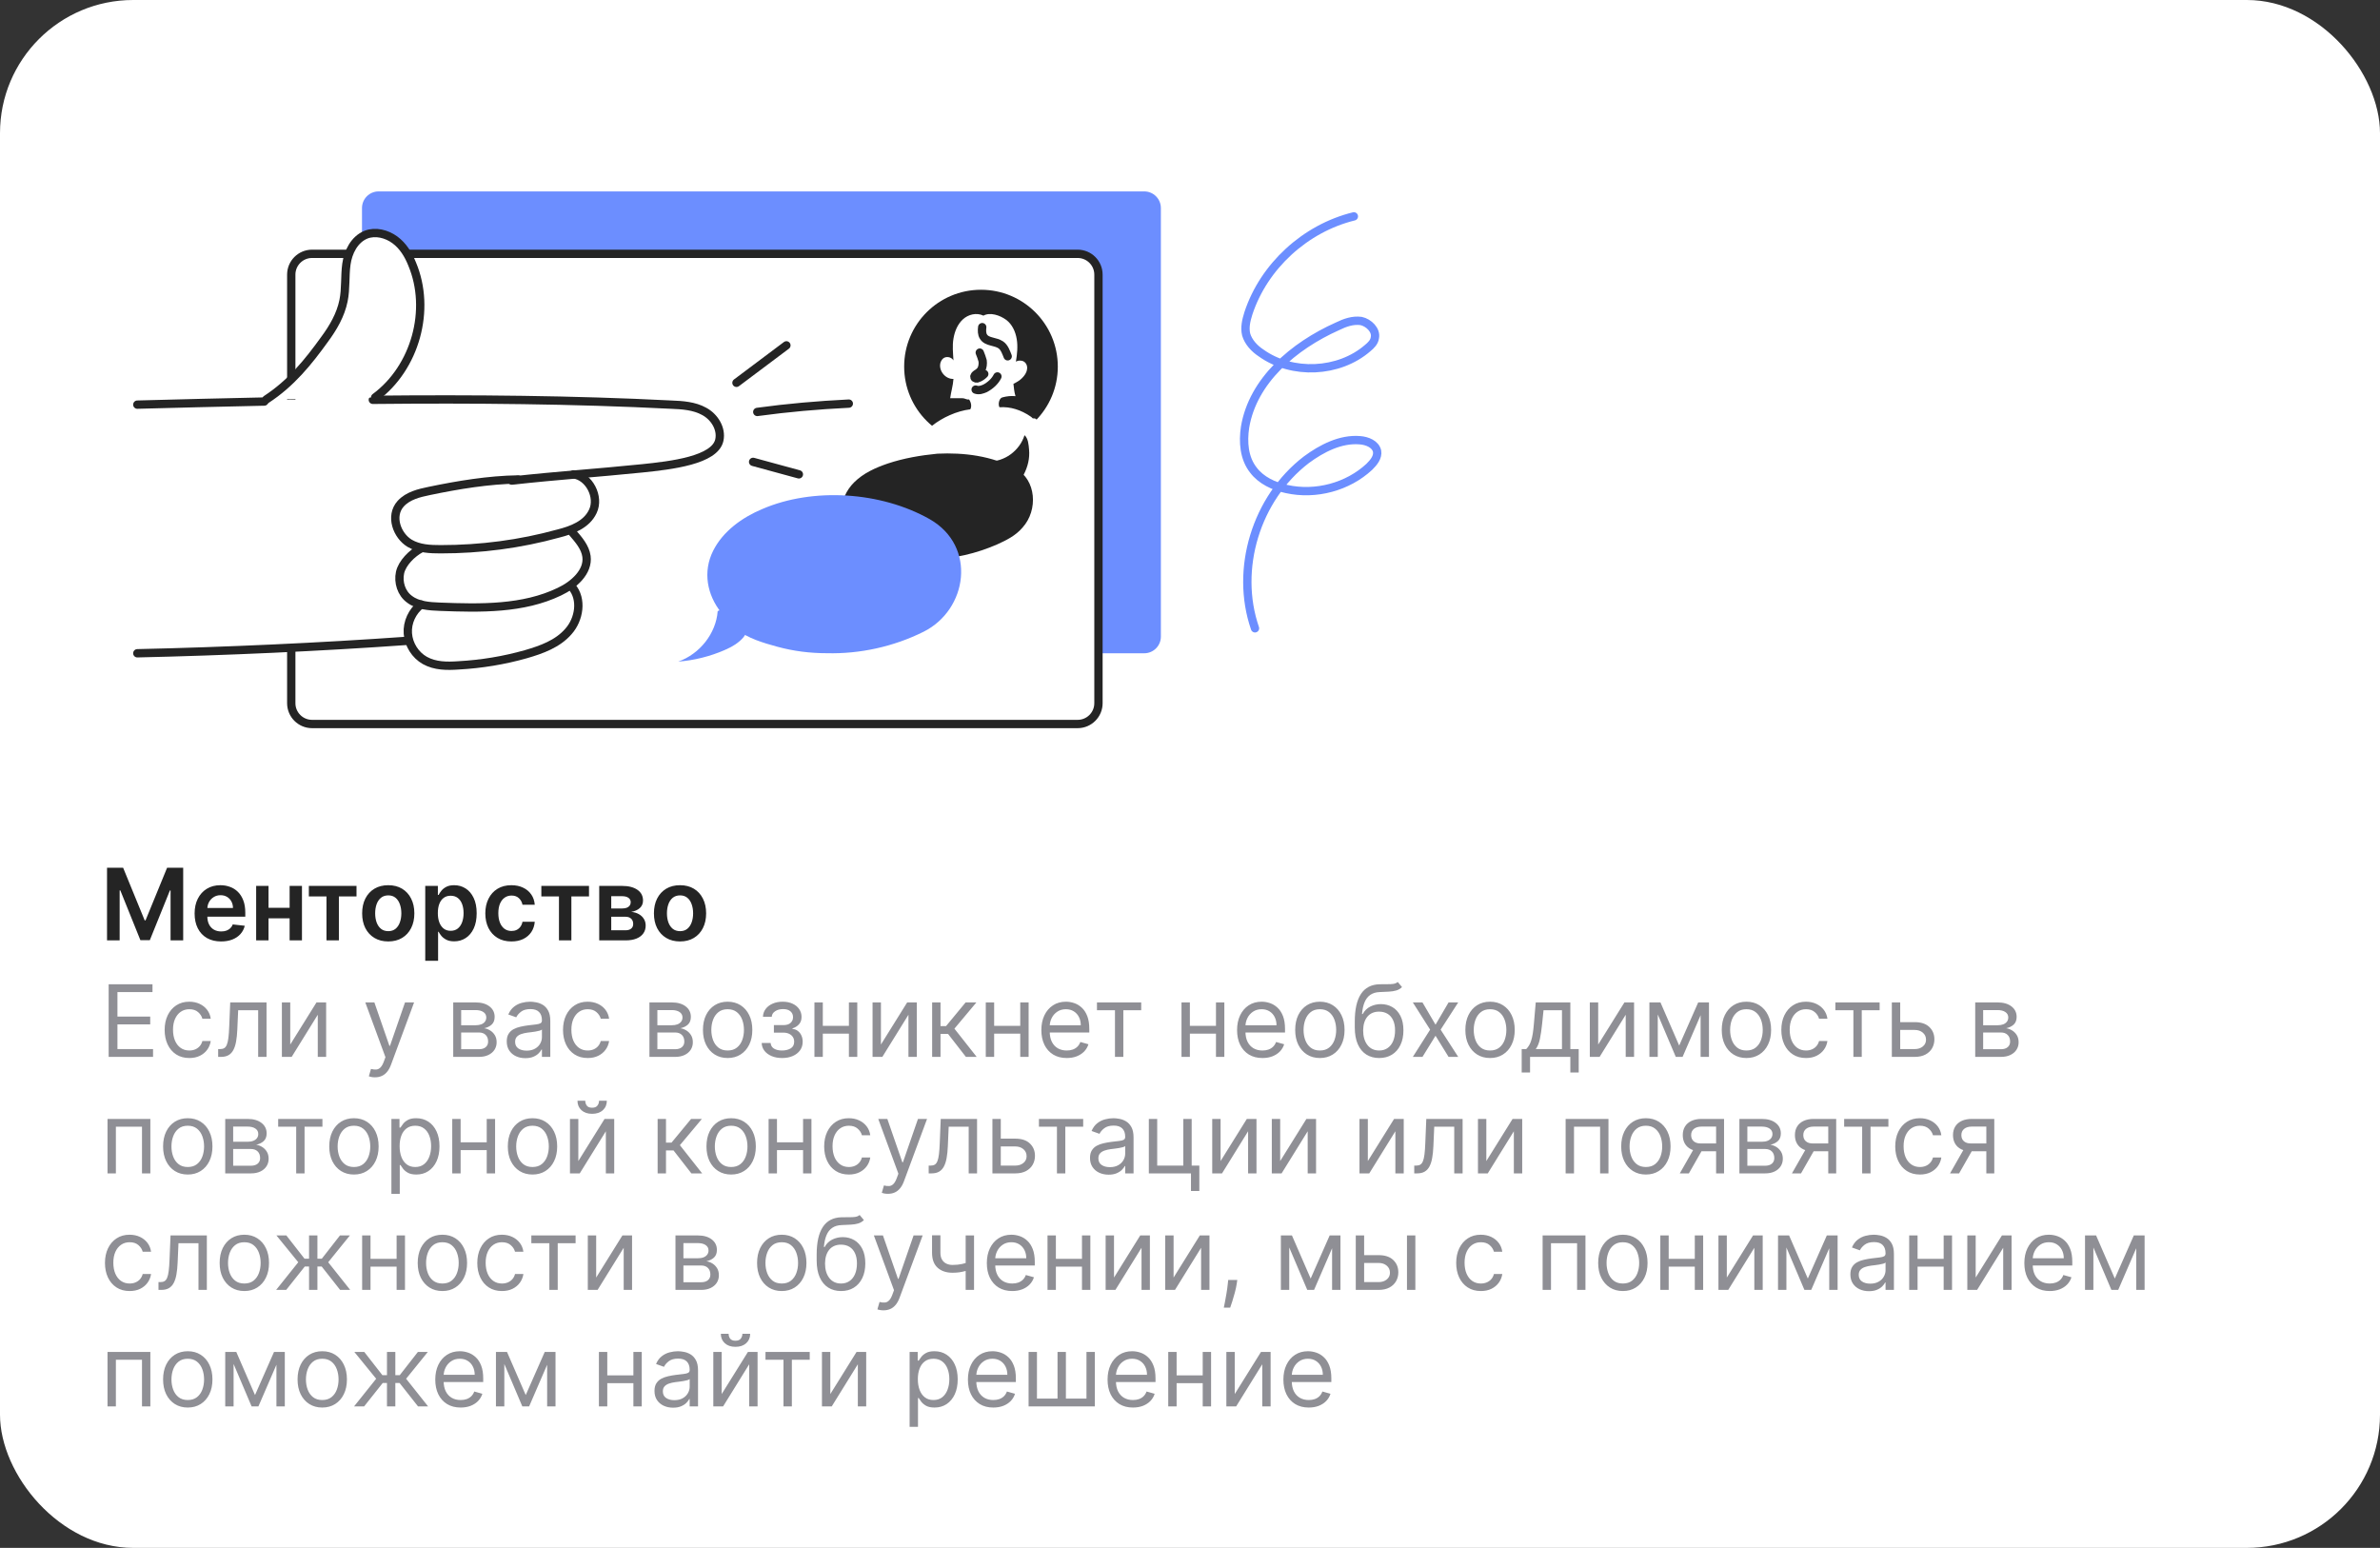 <?xml version="1.0" encoding="UTF-8"?> <svg xmlns="http://www.w3.org/2000/svg" width="572" height="372" viewBox="0 0 572 372" fill="none"><rect x="0" y="0" width="572" height="372" fill="#333333" stroke="none"/> <rect width="572" height="372" rx="32" fill="white"></rect> <path d="M25.722 208.545H29.591L34.773 221.193H34.977L40.159 208.545H44.028V226H40.994V214.009H40.832L36.008 225.949H33.742L28.918 213.983H28.756V226H25.722V208.545ZM53.131 226.256C51.818 226.256 50.685 225.983 49.73 225.438C48.781 224.886 48.051 224.108 47.54 223.102C47.028 222.091 46.773 220.901 46.773 219.531C46.773 218.185 47.028 217.003 47.54 215.986C48.057 214.963 48.778 214.168 49.705 213.599C50.631 213.026 51.719 212.739 52.969 212.739C53.776 212.739 54.537 212.869 55.253 213.131C55.974 213.386 56.611 213.784 57.162 214.324C57.719 214.864 58.156 215.551 58.474 216.386C58.793 217.216 58.952 218.205 58.952 219.352V220.298H48.222V218.219H55.994C55.989 217.628 55.861 217.102 55.611 216.642C55.361 216.176 55.011 215.81 54.562 215.543C54.119 215.276 53.602 215.142 53.011 215.142C52.381 215.142 51.827 215.295 51.349 215.602C50.872 215.903 50.5 216.301 50.233 216.795C49.972 217.284 49.838 217.821 49.832 218.406V220.222C49.832 220.983 49.972 221.636 50.25 222.182C50.528 222.722 50.918 223.136 51.418 223.426C51.918 223.71 52.503 223.852 53.173 223.852C53.622 223.852 54.028 223.79 54.392 223.665C54.756 223.534 55.071 223.344 55.338 223.094C55.605 222.844 55.807 222.534 55.943 222.165L58.824 222.489C58.642 223.25 58.295 223.915 57.784 224.483C57.278 225.045 56.631 225.483 55.841 225.795C55.051 226.102 54.148 226.256 53.131 226.256ZM70.553 218.176V220.707H63.582V218.176H70.553ZM64.536 212.909V226H61.562V212.909H64.536ZM72.573 212.909V226H69.607V212.909H72.573ZM74.229 215.44V212.909H85.683V215.44H81.447V226H78.465V215.44H74.229ZM93.311 226.256C92.033 226.256 90.925 225.974 89.987 225.412C89.05 224.849 88.322 224.062 87.805 223.051C87.294 222.04 87.038 220.858 87.038 219.506C87.038 218.153 87.294 216.969 87.805 215.952C88.322 214.935 89.05 214.145 89.987 213.582C90.925 213.02 92.033 212.739 93.311 212.739C94.59 212.739 95.697 213.02 96.635 213.582C97.572 214.145 98.297 214.935 98.808 215.952C99.325 216.969 99.584 218.153 99.584 219.506C99.584 220.858 99.325 222.04 98.808 223.051C98.297 224.062 97.572 224.849 96.635 225.412C95.697 225.974 94.59 226.256 93.311 226.256ZM93.328 223.784C94.021 223.784 94.601 223.594 95.067 223.213C95.533 222.827 95.879 222.31 96.106 221.662C96.34 221.014 96.456 220.293 96.456 219.497C96.456 218.696 96.34 217.972 96.106 217.324C95.879 216.67 95.533 216.151 95.067 215.764C94.601 215.378 94.021 215.185 93.328 215.185C92.618 215.185 92.027 215.378 91.555 215.764C91.09 216.151 90.74 216.67 90.507 217.324C90.28 217.972 90.166 218.696 90.166 219.497C90.166 220.293 90.28 221.014 90.507 221.662C90.74 222.31 91.09 222.827 91.555 223.213C92.027 223.594 92.618 223.784 93.328 223.784ZM102.202 230.909V212.909H105.237V215.074H105.415C105.575 214.756 105.799 214.418 106.089 214.06C106.379 213.696 106.771 213.386 107.265 213.131C107.759 212.869 108.39 212.739 109.157 212.739C110.168 212.739 111.08 212.997 111.893 213.514C112.711 214.026 113.359 214.784 113.836 215.79C114.319 216.79 114.56 218.017 114.56 219.472C114.56 220.909 114.325 222.131 113.853 223.136C113.381 224.142 112.739 224.909 111.927 225.438C111.114 225.966 110.194 226.23 109.165 226.23C108.415 226.23 107.793 226.105 107.299 225.855C106.805 225.605 106.407 225.304 106.106 224.952C105.81 224.594 105.58 224.256 105.415 223.938H105.288V230.909H102.202ZM105.228 219.455C105.228 220.301 105.347 221.043 105.586 221.679C105.83 222.315 106.18 222.812 106.634 223.17C107.094 223.523 107.651 223.699 108.305 223.699C108.987 223.699 109.558 223.517 110.018 223.153C110.478 222.784 110.825 222.281 111.058 221.645C111.296 221.003 111.415 220.273 111.415 219.455C111.415 218.642 111.299 217.92 111.066 217.29C110.833 216.659 110.487 216.165 110.026 215.807C109.566 215.449 108.992 215.27 108.305 215.27C107.646 215.27 107.086 215.443 106.626 215.79C106.165 216.136 105.816 216.622 105.577 217.247C105.344 217.872 105.228 218.608 105.228 219.455ZM122.913 226.256C121.606 226.256 120.484 225.969 119.546 225.395C118.614 224.821 117.896 224.028 117.39 223.017C116.89 222 116.64 220.83 116.64 219.506C116.64 218.176 116.896 217.003 117.407 215.986C117.918 214.963 118.64 214.168 119.572 213.599C120.509 213.026 121.617 212.739 122.896 212.739C123.958 212.739 124.898 212.935 125.717 213.327C126.54 213.713 127.197 214.261 127.685 214.972C128.174 215.676 128.452 216.5 128.521 217.443H125.572C125.452 216.812 125.168 216.287 124.719 215.866C124.276 215.44 123.683 215.227 122.938 215.227C122.308 215.227 121.754 215.398 121.276 215.739C120.799 216.074 120.427 216.557 120.16 217.188C119.898 217.818 119.768 218.574 119.768 219.455C119.768 220.347 119.898 221.114 120.16 221.756C120.421 222.392 120.788 222.884 121.259 223.23C121.737 223.571 122.296 223.741 122.938 223.741C123.393 223.741 123.799 223.656 124.157 223.486C124.521 223.31 124.825 223.057 125.069 222.727C125.313 222.398 125.481 221.997 125.572 221.526H128.521C128.447 222.452 128.174 223.273 127.702 223.989C127.231 224.699 126.589 225.256 125.776 225.659C124.964 226.057 124.009 226.256 122.913 226.256ZM130.104 215.44V212.909H141.558V215.44H137.322V226H134.339V215.44H130.104ZM144.015 226V212.909H149.512C151.063 212.909 152.288 213.219 153.185 213.838C154.089 214.457 154.54 215.321 154.54 216.429C154.54 217.162 154.285 217.761 153.773 218.227C153.268 218.687 152.577 218.997 151.702 219.156C152.39 219.213 152.992 219.386 153.509 219.676C154.032 219.966 154.441 220.347 154.737 220.818C155.032 221.29 155.18 221.832 155.18 222.446C155.18 223.168 154.989 223.795 154.609 224.33C154.234 224.858 153.685 225.27 152.964 225.565C152.248 225.855 151.379 226 150.356 226H144.015ZM146.904 223.571H150.356C150.924 223.571 151.37 223.437 151.694 223.17C152.018 222.898 152.18 222.528 152.18 222.062C152.18 221.523 152.018 221.099 151.694 220.793C151.37 220.48 150.924 220.324 150.356 220.324H146.904V223.571ZM146.904 218.33H149.572C149.992 218.33 150.353 218.27 150.654 218.151C150.955 218.026 151.185 217.852 151.344 217.631C151.504 217.403 151.583 217.134 151.583 216.821C151.583 216.372 151.398 216.02 151.029 215.764C150.665 215.509 150.16 215.381 149.512 215.381H146.904V218.33ZM163.436 226.256C162.158 226.256 161.05 225.974 160.112 225.412C159.175 224.849 158.447 224.062 157.93 223.051C157.419 222.04 157.163 220.858 157.163 219.506C157.163 218.153 157.419 216.969 157.93 215.952C158.447 214.935 159.175 214.145 160.112 213.582C161.05 213.02 162.158 212.739 163.436 212.739C164.714 212.739 165.822 213.02 166.76 213.582C167.697 214.145 168.422 214.935 168.933 215.952C169.45 216.969 169.709 218.153 169.709 219.506C169.709 220.858 169.45 222.04 168.933 223.051C168.422 224.062 167.697 224.849 166.76 225.412C165.822 225.974 164.714 226.256 163.436 226.256ZM163.453 223.784C164.146 223.784 164.726 223.594 165.192 223.213C165.658 222.827 166.004 222.31 166.232 221.662C166.464 221.014 166.581 220.293 166.581 219.497C166.581 218.696 166.464 217.972 166.232 217.324C166.004 216.67 165.658 216.151 165.192 215.764C164.726 215.378 164.146 215.185 163.453 215.185C162.743 215.185 162.152 215.378 161.68 215.764C161.214 216.151 160.865 216.67 160.632 217.324C160.405 217.972 160.291 218.696 160.291 219.497C160.291 220.293 160.405 221.014 160.632 221.662C160.865 222.31 161.214 222.827 161.68 223.213C162.152 223.594 162.743 223.784 163.453 223.784Z" fill="#242424"></path> <path d="M26.114 254V236.545H36.648V238.42H28.227V244.318H36.102V246.193H28.227V252.125H36.784V254H26.114ZM45.503 254.273C44.276 254.273 43.219 253.983 42.332 253.403C41.446 252.824 40.764 252.026 40.287 251.009C39.81 249.991 39.571 248.83 39.571 247.523C39.571 246.193 39.815 245.02 40.304 244.003C40.798 242.98 41.486 242.182 42.367 241.608C43.253 241.028 44.287 240.739 45.469 240.739C46.389 240.739 47.219 240.909 47.957 241.25C48.696 241.591 49.301 242.068 49.773 242.682C50.244 243.295 50.537 244.011 50.651 244.83H48.639C48.486 244.233 48.145 243.705 47.617 243.244C47.094 242.778 46.389 242.545 45.503 242.545C44.719 242.545 44.031 242.75 43.44 243.159C42.855 243.562 42.398 244.134 42.068 244.872C41.744 245.605 41.582 246.466 41.582 247.455C41.582 248.466 41.742 249.347 42.06 250.097C42.383 250.847 42.838 251.429 43.423 251.844C44.014 252.259 44.707 252.466 45.503 252.466C46.026 252.466 46.5 252.375 46.926 252.193C47.352 252.011 47.713 251.75 48.008 251.409C48.304 251.068 48.514 250.659 48.639 250.182H50.651C50.537 250.955 50.256 251.651 49.807 252.27C49.364 252.884 48.776 253.372 48.043 253.736C47.315 254.094 46.469 254.273 45.503 254.273ZM52.432 254V252.125H52.909C53.301 252.125 53.628 252.048 53.889 251.895C54.151 251.736 54.361 251.46 54.52 251.068C54.685 250.67 54.81 250.119 54.895 249.415C54.986 248.705 55.051 247.801 55.091 246.705L55.33 240.909H64.057V254H62.045V242.784H57.239L57.034 247.455C56.989 248.528 56.892 249.474 56.744 250.293C56.602 251.105 56.383 251.787 56.088 252.338C55.798 252.889 55.412 253.304 54.929 253.582C54.446 253.861 53.841 254 53.114 254H52.432ZM69.758 251.034L76.065 240.909H78.383V254H76.372V243.875L70.099 254H67.747V240.909H69.758V251.034ZM90.113 258.909C89.772 258.909 89.468 258.881 89.201 258.824C88.934 258.773 88.749 258.722 88.647 258.67L89.158 256.898C89.647 257.023 90.079 257.068 90.454 257.034C90.829 257 91.161 256.832 91.451 256.531C91.746 256.236 92.016 255.756 92.261 255.091L92.636 254.068L87.795 240.909H89.977L93.59 251.341H93.727L97.34 240.909H99.522L93.965 255.909C93.715 256.585 93.406 257.145 93.036 257.588C92.667 258.037 92.238 258.369 91.749 258.585C91.266 258.801 90.721 258.909 90.113 258.909ZM108.927 254V240.909H114.279C115.688 240.909 116.808 241.227 117.637 241.864C118.467 242.5 118.881 243.341 118.881 244.386C118.881 245.182 118.646 245.798 118.174 246.236C117.702 246.668 117.097 246.96 116.359 247.114C116.842 247.182 117.31 247.352 117.765 247.625C118.225 247.898 118.606 248.273 118.907 248.75C119.208 249.222 119.359 249.801 119.359 250.489C119.359 251.159 119.188 251.759 118.847 252.287C118.506 252.815 118.018 253.233 117.381 253.54C116.745 253.847 115.984 254 115.097 254H108.927ZM110.836 252.159H115.097C115.79 252.159 116.333 251.994 116.725 251.665C117.117 251.335 117.313 250.886 117.313 250.318C117.313 249.642 117.117 249.111 116.725 248.724C116.333 248.332 115.79 248.136 115.097 248.136H110.836V252.159ZM110.836 246.398H114.279C114.819 246.398 115.282 246.324 115.668 246.176C116.055 246.023 116.35 245.807 116.555 245.528C116.765 245.244 116.87 244.909 116.87 244.523C116.87 243.972 116.64 243.54 116.18 243.227C115.719 242.909 115.086 242.75 114.279 242.75H110.836V246.398ZM126.256 254.307C125.426 254.307 124.673 254.151 123.997 253.838C123.321 253.52 122.784 253.062 122.386 252.466C121.989 251.864 121.79 251.136 121.79 250.284C121.79 249.534 121.938 248.926 122.233 248.46C122.528 247.989 122.923 247.619 123.418 247.352C123.912 247.085 124.457 246.886 125.054 246.756C125.656 246.619 126.261 246.511 126.869 246.432C127.665 246.33 128.31 246.253 128.804 246.202C129.304 246.145 129.668 246.051 129.895 245.92C130.128 245.79 130.244 245.562 130.244 245.239V245.17C130.244 244.33 130.014 243.676 129.554 243.21C129.099 242.744 128.409 242.511 127.483 242.511C126.523 242.511 125.77 242.722 125.224 243.142C124.679 243.562 124.295 244.011 124.074 244.489L122.165 243.807C122.506 243.011 122.96 242.392 123.528 241.949C124.102 241.5 124.727 241.187 125.403 241.011C126.085 240.83 126.756 240.739 127.415 240.739C127.835 240.739 128.318 240.79 128.864 240.892C129.415 240.989 129.946 241.19 130.457 241.497C130.974 241.804 131.403 242.267 131.744 242.886C132.085 243.506 132.256 244.335 132.256 245.375V254H130.244V252.227H130.142C130.006 252.511 129.778 252.815 129.46 253.139C129.142 253.463 128.719 253.739 128.19 253.966C127.662 254.193 127.017 254.307 126.256 254.307ZM126.562 252.5C127.358 252.5 128.028 252.344 128.574 252.031C129.125 251.719 129.54 251.315 129.818 250.821C130.102 250.327 130.244 249.807 130.244 249.261V247.42C130.159 247.523 129.972 247.616 129.682 247.702C129.398 247.781 129.068 247.852 128.693 247.915C128.324 247.972 127.963 248.023 127.611 248.068C127.264 248.108 126.983 248.142 126.767 248.17C126.244 248.239 125.756 248.349 125.301 248.503C124.852 248.651 124.489 248.875 124.21 249.176C123.938 249.472 123.801 249.875 123.801 250.386C123.801 251.085 124.06 251.614 124.577 251.972C125.099 252.324 125.761 252.5 126.562 252.5ZM141.245 254.273C140.018 254.273 138.961 253.983 138.075 253.403C137.188 252.824 136.506 252.026 136.029 251.009C135.552 249.991 135.313 248.83 135.313 247.523C135.313 246.193 135.558 245.02 136.046 244.003C136.54 242.98 137.228 242.182 138.109 241.608C138.995 241.028 140.029 240.739 141.211 240.739C142.131 240.739 142.961 240.909 143.7 241.25C144.438 241.591 145.043 242.068 145.515 242.682C145.987 243.295 146.279 244.011 146.393 244.83H144.381C144.228 244.233 143.887 243.705 143.359 243.244C142.836 242.778 142.131 242.545 141.245 242.545C140.461 242.545 139.773 242.75 139.183 243.159C138.597 243.562 138.14 244.134 137.81 244.872C137.487 245.605 137.325 246.466 137.325 247.455C137.325 248.466 137.484 249.347 137.802 250.097C138.126 250.847 138.58 251.429 139.165 251.844C139.756 252.259 140.45 252.466 141.245 252.466C141.768 252.466 142.242 252.375 142.668 252.193C143.094 252.011 143.455 251.75 143.751 251.409C144.046 251.068 144.256 250.659 144.381 250.182H146.393C146.279 250.955 145.998 251.651 145.549 252.27C145.106 252.884 144.518 253.372 143.785 253.736C143.058 254.094 142.211 254.273 141.245 254.273ZM156.083 254V240.909H161.435C162.844 240.909 163.964 241.227 164.793 241.864C165.623 242.5 166.038 243.341 166.038 244.386C166.038 245.182 165.802 245.798 165.33 246.236C164.859 246.668 164.254 246.96 163.515 247.114C163.998 247.182 164.467 247.352 164.921 247.625C165.381 247.898 165.762 248.273 166.063 248.75C166.364 249.222 166.515 249.801 166.515 250.489C166.515 251.159 166.344 251.759 166.004 252.287C165.663 252.815 165.174 253.233 164.538 253.54C163.901 253.847 163.14 254 162.254 254H156.083ZM157.992 252.159H162.254C162.947 252.159 163.489 251.994 163.881 251.665C164.273 251.335 164.469 250.886 164.469 250.318C164.469 249.642 164.273 249.111 163.881 248.724C163.489 248.332 162.947 248.136 162.254 248.136H157.992V252.159ZM157.992 246.398H161.435C161.975 246.398 162.438 246.324 162.825 246.176C163.211 246.023 163.506 245.807 163.711 245.528C163.921 245.244 164.026 244.909 164.026 244.523C164.026 243.972 163.796 243.54 163.336 243.227C162.876 242.909 162.242 242.75 161.435 242.75H157.992V246.398ZM174.878 254.273C173.696 254.273 172.659 253.991 171.767 253.429C170.881 252.866 170.188 252.08 169.688 251.068C169.193 250.057 168.946 248.875 168.946 247.523C168.946 246.159 169.193 244.969 169.688 243.952C170.188 242.935 170.881 242.145 171.767 241.582C172.659 241.02 173.696 240.739 174.878 240.739C176.06 240.739 177.094 241.02 177.98 241.582C178.872 242.145 179.565 242.935 180.06 243.952C180.56 244.969 180.81 246.159 180.81 247.523C180.81 248.875 180.56 250.057 180.06 251.068C179.565 252.08 178.872 252.866 177.98 253.429C177.094 253.991 176.06 254.273 174.878 254.273ZM174.878 252.466C175.776 252.466 176.514 252.236 177.094 251.776C177.673 251.315 178.102 250.71 178.381 249.96C178.659 249.21 178.798 248.398 178.798 247.523C178.798 246.648 178.659 245.832 178.381 245.077C178.102 244.321 177.673 243.71 177.094 243.244C176.514 242.778 175.776 242.545 174.878 242.545C173.98 242.545 173.241 242.778 172.662 243.244C172.082 243.71 171.653 244.321 171.375 245.077C171.097 245.832 170.957 246.648 170.957 247.523C170.957 248.398 171.097 249.21 171.375 249.96C171.653 250.71 172.082 251.315 172.662 251.776C173.241 252.236 173.98 252.466 174.878 252.466ZM183.062 250.659H185.21C185.255 251.25 185.522 251.699 186.011 252.006C186.505 252.312 187.147 252.466 187.937 252.466C188.744 252.466 189.434 252.301 190.008 251.972C190.582 251.636 190.869 251.097 190.869 250.352C190.869 249.915 190.761 249.534 190.545 249.21C190.329 248.881 190.025 248.625 189.633 248.443C189.241 248.261 188.778 248.17 188.244 248.17H185.994V246.364H188.244C189.045 246.364 189.636 246.182 190.016 245.818C190.403 245.455 190.596 245 190.596 244.455C190.596 243.869 190.388 243.401 189.974 243.048C189.559 242.69 188.971 242.511 188.21 242.511C187.442 242.511 186.803 242.685 186.292 243.031C185.781 243.372 185.511 243.812 185.482 244.352H183.369C183.391 243.648 183.607 243.026 184.016 242.486C184.425 241.94 184.982 241.514 185.687 241.207C186.391 240.895 187.198 240.739 188.107 240.739C189.028 240.739 189.826 240.901 190.502 241.224C191.184 241.543 191.71 241.977 192.079 242.528C192.454 243.074 192.641 243.693 192.641 244.386C192.641 245.125 192.434 245.722 192.019 246.176C191.604 246.631 191.085 246.955 190.46 247.148V247.284C190.954 247.318 191.383 247.477 191.746 247.761C192.116 248.04 192.403 248.406 192.607 248.861C192.812 249.31 192.914 249.807 192.914 250.352C192.914 251.148 192.701 251.841 192.275 252.432C191.849 253.017 191.263 253.472 190.519 253.795C189.775 254.114 188.925 254.273 187.971 254.273C187.045 254.273 186.215 254.122 185.482 253.821C184.749 253.514 184.167 253.091 183.735 252.551C183.309 252.006 183.085 251.375 183.062 250.659ZM204.501 246.534V248.409H197.273V246.534H204.501ZM197.751 240.909V254H195.739V240.909H197.751ZM206.035 240.909V254H204.023V240.909H206.035ZM211.719 251.034L218.026 240.909H220.344V254H218.333V243.875L212.06 254H209.708V240.909H211.719V251.034ZM224.028 254V240.909H226.04V246.602H227.369L232.074 240.909H234.665L229.381 247.216L234.733 254H232.142L227.847 248.477H226.04V254H224.028ZM245.68 246.534V248.409H238.453V246.534H245.68ZM238.93 240.909V254H236.919V240.909H238.93ZM247.214 240.909V254H245.203V240.909H247.214ZM256.376 254.273C255.115 254.273 254.027 253.994 253.112 253.438C252.203 252.875 251.501 252.091 251.007 251.085C250.518 250.074 250.274 248.898 250.274 247.557C250.274 246.216 250.518 245.034 251.007 244.011C251.501 242.983 252.189 242.182 253.07 241.608C253.956 241.028 254.99 240.739 256.172 240.739C256.854 240.739 257.527 240.852 258.192 241.08C258.857 241.307 259.462 241.676 260.007 242.188C260.553 242.693 260.987 243.364 261.311 244.199C261.635 245.034 261.797 246.062 261.797 247.284V248.136H251.706V246.398H259.751C259.751 245.659 259.604 245 259.308 244.42C259.018 243.841 258.604 243.384 258.064 243.048C257.53 242.713 256.899 242.545 256.172 242.545C255.371 242.545 254.678 242.744 254.092 243.142C253.513 243.534 253.067 244.045 252.754 244.676C252.442 245.307 252.286 245.983 252.286 246.705V247.864C252.286 248.852 252.456 249.69 252.797 250.378C253.143 251.06 253.624 251.58 254.237 251.938C254.851 252.29 255.564 252.466 256.376 252.466C256.905 252.466 257.382 252.392 257.808 252.244C258.24 252.091 258.612 251.864 258.925 251.562C259.237 251.256 259.479 250.875 259.649 250.42L261.592 250.966C261.388 251.625 261.044 252.205 260.561 252.705C260.078 253.199 259.482 253.585 258.771 253.864C258.061 254.136 257.263 254.273 256.376 254.273ZM263.638 242.784V240.909H274.274V242.784H269.979V254H267.967V242.784H263.638ZM292.719 246.534V248.409H285.492V246.534H292.719ZM285.969 240.909V254H283.958V240.909H285.969ZM294.254 240.909V254H292.242V240.909H294.254ZM303.415 254.273C302.154 254.273 301.066 253.994 300.151 253.438C299.242 252.875 298.54 252.091 298.046 251.085C297.558 250.074 297.313 248.898 297.313 247.557C297.313 246.216 297.558 245.034 298.046 244.011C298.54 242.983 299.228 242.182 300.109 241.608C300.995 241.028 302.029 240.739 303.211 240.739C303.893 240.739 304.566 240.852 305.231 241.08C305.896 241.307 306.501 241.676 307.046 242.188C307.592 242.693 308.026 243.364 308.35 244.199C308.674 245.034 308.836 246.062 308.836 247.284V248.136H298.745V246.398H306.79C306.79 245.659 306.643 245 306.347 244.42C306.058 243.841 305.643 243.384 305.103 243.048C304.569 242.713 303.938 242.545 303.211 242.545C302.41 242.545 301.717 242.744 301.131 243.142C300.552 243.534 300.106 244.045 299.793 244.676C299.481 245.307 299.325 245.983 299.325 246.705V247.864C299.325 248.852 299.495 249.69 299.836 250.378C300.183 251.06 300.663 251.58 301.276 251.938C301.89 252.29 302.603 252.466 303.415 252.466C303.944 252.466 304.421 252.392 304.847 252.244C305.279 252.091 305.651 251.864 305.964 251.562C306.276 251.256 306.518 250.875 306.688 250.42L308.631 250.966C308.427 251.625 308.083 252.205 307.6 252.705C307.117 253.199 306.521 253.585 305.81 253.864C305.1 254.136 304.302 254.273 303.415 254.273ZM317.214 254.273C316.032 254.273 314.995 253.991 314.103 253.429C313.217 252.866 312.523 252.08 312.023 251.068C311.529 250.057 311.282 248.875 311.282 247.523C311.282 246.159 311.529 244.969 312.023 243.952C312.523 242.935 313.217 242.145 314.103 241.582C314.995 241.02 316.032 240.739 317.214 240.739C318.396 240.739 319.43 241.02 320.316 241.582C321.208 242.145 321.901 242.935 322.396 243.952C322.896 244.969 323.146 246.159 323.146 247.523C323.146 248.875 322.896 250.057 322.396 251.068C321.901 252.08 321.208 252.866 320.316 253.429C319.43 253.991 318.396 254.273 317.214 254.273ZM317.214 252.466C318.112 252.466 318.85 252.236 319.43 251.776C320.009 251.315 320.438 250.71 320.717 249.96C320.995 249.21 321.134 248.398 321.134 247.523C321.134 246.648 320.995 245.832 320.717 245.077C320.438 244.321 320.009 243.71 319.43 243.244C318.85 242.778 318.112 242.545 317.214 242.545C316.316 242.545 315.577 242.778 314.998 243.244C314.418 243.71 313.989 244.321 313.711 245.077C313.433 245.832 313.293 246.648 313.293 247.523C313.293 248.398 313.433 249.21 313.711 249.96C313.989 250.71 314.418 251.315 314.998 251.776C315.577 252.236 316.316 252.466 317.214 252.466ZM335.932 236L336.955 237.227C336.557 237.614 336.097 237.884 335.574 238.037C335.051 238.19 334.46 238.284 333.801 238.318C333.142 238.352 332.409 238.386 331.602 238.42C330.693 238.455 329.94 238.676 329.344 239.085C328.747 239.494 328.287 240.085 327.963 240.858C327.639 241.631 327.432 242.58 327.341 243.705H327.511C327.955 242.886 328.568 242.284 329.352 241.898C330.136 241.511 330.977 241.318 331.875 241.318C332.898 241.318 333.818 241.557 334.636 242.034C335.455 242.511 336.102 243.219 336.58 244.156C337.057 245.094 337.295 246.25 337.295 247.625C337.295 248.994 337.051 250.176 336.562 251.17C336.08 252.165 335.401 252.932 334.526 253.472C333.656 254.006 332.636 254.273 331.466 254.273C330.295 254.273 329.27 253.997 328.389 253.446C327.509 252.889 326.824 252.065 326.335 250.974C325.847 249.878 325.602 248.523 325.602 246.909V245.511C325.602 242.597 326.097 240.386 327.085 238.881C328.08 237.375 329.574 236.597 331.568 236.545C332.273 236.523 332.901 236.517 333.452 236.528C334.003 236.54 334.483 236.514 334.892 236.452C335.301 236.389 335.648 236.239 335.932 236ZM331.466 252.466C332.256 252.466 332.935 252.267 333.503 251.869C334.077 251.472 334.517 250.912 334.824 250.19C335.131 249.463 335.284 248.608 335.284 247.625C335.284 246.67 335.128 245.858 334.815 245.188C334.509 244.517 334.068 244.006 333.494 243.653C332.92 243.301 332.233 243.125 331.432 243.125C330.847 243.125 330.321 243.224 329.855 243.423C329.389 243.622 328.991 243.915 328.662 244.301C328.332 244.687 328.077 245.159 327.895 245.716C327.719 246.273 327.625 246.909 327.614 247.625C327.614 249.091 327.957 250.264 328.645 251.145C329.332 252.026 330.273 252.466 331.466 252.466ZM341.872 240.909L345.009 246.261L348.145 240.909H350.463L346.236 247.455L350.463 254H348.145L345.009 248.92L341.872 254H339.554L343.713 247.455L339.554 240.909H341.872ZM358.112 254.273C356.93 254.273 355.893 253.991 355.001 253.429C354.115 252.866 353.422 252.08 352.922 251.068C352.428 250.057 352.18 248.875 352.18 247.523C352.18 246.159 352.428 244.969 352.922 243.952C353.422 242.935 354.115 242.145 355.001 241.582C355.893 241.02 356.93 240.739 358.112 240.739C359.294 240.739 360.328 241.02 361.214 241.582C362.107 242.145 362.8 242.935 363.294 243.952C363.794 244.969 364.044 246.159 364.044 247.523C364.044 248.875 363.794 250.057 363.294 251.068C362.8 252.08 362.107 252.866 361.214 253.429C360.328 253.991 359.294 254.273 358.112 254.273ZM358.112 252.466C359.01 252.466 359.749 252.236 360.328 251.776C360.908 251.315 361.337 250.71 361.615 249.96C361.893 249.21 362.033 248.398 362.033 247.523C362.033 246.648 361.893 245.832 361.615 245.077C361.337 244.321 360.908 243.71 360.328 243.244C359.749 242.778 359.01 242.545 358.112 242.545C357.214 242.545 356.476 242.778 355.896 243.244C355.317 243.71 354.888 244.321 354.609 245.077C354.331 245.832 354.192 246.648 354.192 247.523C354.192 248.398 354.331 249.21 354.609 249.96C354.888 250.71 355.317 251.315 355.896 251.776C356.476 252.236 357.214 252.466 358.112 252.466ZM365.717 257.75V252.125H366.808C367.075 251.847 367.305 251.545 367.498 251.222C367.691 250.898 367.859 250.514 368.001 250.071C368.148 249.622 368.273 249.077 368.376 248.435C368.478 247.787 368.569 247.006 368.648 246.091L369.092 240.909H377.41V252.125H379.421V257.75H377.41V254H367.728V257.75H365.717ZM369.092 252.125H375.398V242.784H370.967L370.626 246.091C370.484 247.46 370.308 248.656 370.097 249.679C369.887 250.702 369.552 251.517 369.092 252.125ZM384.102 251.034L390.409 240.909H392.727V254H390.716V243.875L384.443 254H382.091V240.909H384.102V251.034ZM403.57 251.273L408.138 240.909H410.048L404.388 254H402.752L397.195 240.909H399.07L403.57 251.273ZM398.423 240.909V254H396.411V240.909H398.423ZM408.718 254V240.909H410.729V254H408.718ZM419.729 254.273C418.548 254.273 417.511 253.991 416.619 253.429C415.732 252.866 415.039 252.08 414.539 251.068C414.045 250.057 413.798 248.875 413.798 247.523C413.798 246.159 414.045 244.969 414.539 243.952C415.039 242.935 415.732 242.145 416.619 241.582C417.511 241.02 418.548 240.739 419.729 240.739C420.911 240.739 421.945 241.02 422.832 241.582C423.724 242.145 424.417 242.935 424.911 243.952C425.411 244.969 425.661 246.159 425.661 247.523C425.661 248.875 425.411 250.057 424.911 251.068C424.417 252.08 423.724 252.866 422.832 253.429C421.945 253.991 420.911 254.273 419.729 254.273ZM419.729 252.466C420.627 252.466 421.366 252.236 421.945 251.776C422.525 251.315 422.954 250.71 423.232 249.96C423.511 249.21 423.65 248.398 423.65 247.523C423.65 246.648 423.511 245.832 423.232 245.077C422.954 244.321 422.525 243.71 421.945 243.244C421.366 242.778 420.627 242.545 419.729 242.545C418.832 242.545 418.093 242.778 417.513 243.244C416.934 243.71 416.505 244.321 416.227 245.077C415.948 245.832 415.809 246.648 415.809 247.523C415.809 248.398 415.948 249.21 416.227 249.96C416.505 250.71 416.934 251.315 417.513 251.776C418.093 252.236 418.832 252.466 419.729 252.466ZM434.05 254.273C432.822 254.273 431.766 253.983 430.879 253.403C429.993 252.824 429.311 252.026 428.834 251.009C428.357 249.991 428.118 248.83 428.118 247.523C428.118 246.193 428.362 245.02 428.851 244.003C429.345 242.98 430.033 242.182 430.913 241.608C431.8 241.028 432.834 240.739 434.016 240.739C434.936 240.739 435.766 240.909 436.504 241.25C437.243 241.591 437.848 242.068 438.32 242.682C438.791 243.295 439.084 244.011 439.197 244.83H437.186C437.033 244.233 436.692 243.705 436.163 243.244C435.641 242.778 434.936 242.545 434.05 242.545C433.266 242.545 432.578 242.75 431.987 243.159C431.402 243.562 430.945 244.134 430.615 244.872C430.291 245.605 430.129 246.466 430.129 247.455C430.129 248.466 430.288 249.347 430.607 250.097C430.93 250.847 431.385 251.429 431.97 251.844C432.561 252.259 433.254 252.466 434.05 252.466C434.572 252.466 435.047 252.375 435.473 252.193C435.899 252.011 436.26 251.75 436.555 251.409C436.851 251.068 437.061 250.659 437.186 250.182H439.197C439.084 250.955 438.803 251.651 438.354 252.27C437.911 252.884 437.322 253.372 436.589 253.736C435.862 254.094 435.016 254.273 434.05 254.273ZM441.107 242.784V240.909H451.743V242.784H447.447V254H445.436V242.784H441.107ZM456.415 245.648H460.165C461.7 245.648 462.873 246.037 463.685 246.815C464.498 247.594 464.904 248.58 464.904 249.773C464.904 250.557 464.722 251.27 464.359 251.912C463.995 252.548 463.461 253.057 462.756 253.438C462.052 253.812 461.188 254 460.165 254H454.677V240.909H456.688V252.125H460.165C460.961 252.125 461.614 251.915 462.126 251.494C462.637 251.074 462.893 250.534 462.893 249.875C462.893 249.182 462.637 248.616 462.126 248.179C461.614 247.741 460.961 247.523 460.165 247.523H456.415V245.648ZM474.716 254V240.909H480.068C481.477 240.909 482.597 241.227 483.426 241.864C484.256 242.5 484.67 243.341 484.67 244.386C484.67 245.182 484.435 245.798 483.963 246.236C483.491 246.668 482.886 246.96 482.148 247.114C482.631 247.182 483.099 247.352 483.554 247.625C484.014 247.898 484.395 248.273 484.696 248.75C484.997 249.222 485.148 249.801 485.148 250.489C485.148 251.159 484.977 251.759 484.636 252.287C484.295 252.815 483.807 253.233 483.17 253.54C482.534 253.847 481.773 254 480.886 254H474.716ZM476.625 252.159H480.886C481.58 252.159 482.122 251.994 482.514 251.665C482.906 251.335 483.102 250.886 483.102 250.318C483.102 249.642 482.906 249.111 482.514 248.724C482.122 248.332 481.58 248.136 480.886 248.136H476.625V252.159ZM476.625 246.398H480.068C480.608 246.398 481.071 246.324 481.457 246.176C481.844 246.023 482.139 245.807 482.344 245.528C482.554 245.244 482.659 244.909 482.659 244.523C482.659 243.972 482.429 243.54 481.969 243.227C481.509 242.909 480.875 242.75 480.068 242.75H476.625V246.398ZM25.841 282V268.909H36.136V282H34.125V270.784H27.852V282H25.841ZM45.128 282.273C43.946 282.273 42.909 281.991 42.017 281.429C41.131 280.866 40.438 280.08 39.938 279.068C39.443 278.057 39.196 276.875 39.196 275.523C39.196 274.159 39.443 272.969 39.938 271.952C40.438 270.935 41.131 270.145 42.017 269.582C42.909 269.02 43.946 268.739 45.128 268.739C46.31 268.739 47.344 269.02 48.23 269.582C49.122 270.145 49.815 270.935 50.31 271.952C50.81 272.969 51.06 274.159 51.06 275.523C51.06 276.875 50.81 278.057 50.31 279.068C49.815 280.08 49.122 280.866 48.23 281.429C47.344 281.991 46.31 282.273 45.128 282.273ZM45.128 280.466C46.026 280.466 46.764 280.236 47.344 279.776C47.923 279.315 48.352 278.71 48.631 277.96C48.909 277.21 49.048 276.398 49.048 275.523C49.048 274.648 48.909 273.832 48.631 273.077C48.352 272.321 47.923 271.71 47.344 271.244C46.764 270.778 46.026 270.545 45.128 270.545C44.23 270.545 43.492 270.778 42.912 271.244C42.332 271.71 41.903 272.321 41.625 273.077C41.347 273.832 41.207 274.648 41.207 275.523C41.207 276.398 41.347 277.21 41.625 277.96C41.903 278.71 42.332 279.315 42.912 279.776C43.492 280.236 44.23 280.466 45.128 280.466ZM54.13 282V268.909H59.482C60.891 268.909 62.011 269.227 62.84 269.864C63.67 270.5 64.085 271.341 64.085 272.386C64.085 273.182 63.849 273.798 63.377 274.236C62.906 274.668 62.3 274.96 61.562 275.114C62.045 275.182 62.514 275.352 62.968 275.625C63.428 275.898 63.809 276.273 64.11 276.75C64.411 277.222 64.562 277.801 64.562 278.489C64.562 279.159 64.391 279.759 64.05 280.287C63.709 280.815 63.221 281.233 62.584 281.54C61.948 281.847 61.187 282 60.3 282H54.13ZM56.039 280.159H60.3C60.994 280.159 61.536 279.994 61.928 279.665C62.32 279.335 62.516 278.886 62.516 278.318C62.516 277.642 62.32 277.111 61.928 276.724C61.536 276.332 60.994 276.136 60.3 276.136H56.039V280.159ZM56.039 274.398H59.482C60.022 274.398 60.485 274.324 60.871 274.176C61.258 274.023 61.553 273.807 61.758 273.528C61.968 273.244 62.073 272.909 62.073 272.523C62.073 271.972 61.843 271.54 61.383 271.227C60.923 270.909 60.289 270.75 59.482 270.75H56.039V274.398ZM66.856 270.784V268.909H77.493V270.784H73.197V282H71.186V270.784H66.856ZM85.065 282.273C83.883 282.273 82.847 281.991 81.954 281.429C81.068 280.866 80.375 280.08 79.875 279.068C79.381 278.057 79.133 276.875 79.133 275.523C79.133 274.159 79.381 272.969 79.875 271.952C80.375 270.935 81.068 270.145 81.954 269.582C82.847 269.02 83.883 268.739 85.065 268.739C86.247 268.739 87.281 269.02 88.168 269.582C89.06 270.145 89.753 270.935 90.247 271.952C90.747 272.969 90.997 274.159 90.997 275.523C90.997 276.875 90.747 278.057 90.247 279.068C89.753 280.08 89.06 280.866 88.168 281.429C87.281 281.991 86.247 282.273 85.065 282.273ZM85.065 280.466C85.963 280.466 86.702 280.236 87.281 279.776C87.861 279.315 88.29 278.71 88.568 277.96C88.847 277.21 88.986 276.398 88.986 275.523C88.986 274.648 88.847 273.832 88.568 273.077C88.29 272.321 87.861 271.71 87.281 271.244C86.702 270.778 85.963 270.545 85.065 270.545C84.168 270.545 83.429 270.778 82.849 271.244C82.27 271.71 81.841 272.321 81.562 273.077C81.284 273.832 81.145 274.648 81.145 275.523C81.145 276.398 81.284 277.21 81.562 277.96C81.841 278.71 82.27 279.315 82.849 279.776C83.429 280.236 84.168 280.466 85.065 280.466ZM94.067 286.909V268.909H96.011V270.989H96.249C96.397 270.761 96.602 270.472 96.863 270.119C97.13 269.761 97.511 269.443 98.005 269.165C98.505 268.881 99.181 268.739 100.033 268.739C101.136 268.739 102.107 269.014 102.948 269.565C103.789 270.116 104.445 270.898 104.917 271.909C105.388 272.92 105.624 274.114 105.624 275.489C105.624 276.875 105.388 278.077 104.917 279.094C104.445 280.105 103.792 280.889 102.957 281.446C102.121 281.997 101.158 282.273 100.067 282.273C99.227 282.273 98.553 282.134 98.048 281.855C97.542 281.571 97.153 281.25 96.88 280.892C96.607 280.528 96.397 280.227 96.249 279.989H96.079V286.909H94.067ZM96.045 275.455C96.045 276.443 96.19 277.315 96.479 278.071C96.769 278.821 97.192 279.409 97.749 279.835C98.306 280.256 98.988 280.466 99.795 280.466C100.636 280.466 101.337 280.244 101.9 279.801C102.468 279.352 102.894 278.75 103.178 277.994C103.468 277.233 103.613 276.386 103.613 275.455C103.613 274.534 103.471 273.705 103.187 272.966C102.908 272.222 102.485 271.634 101.917 271.202C101.354 270.764 100.647 270.545 99.795 270.545C98.977 270.545 98.289 270.753 97.732 271.168C97.175 271.577 96.755 272.151 96.471 272.889C96.187 273.622 96.045 274.477 96.045 275.455ZM117.454 274.534V276.409H110.227V274.534H117.454ZM110.704 268.909V282H108.692V268.909H110.704ZM118.988 268.909V282H116.977V268.909H118.988ZM127.979 282.273C126.798 282.273 125.761 281.991 124.869 281.429C123.982 280.866 123.289 280.08 122.789 279.068C122.295 278.057 122.048 276.875 122.048 275.523C122.048 274.159 122.295 272.969 122.789 271.952C123.289 270.935 123.982 270.145 124.869 269.582C125.761 269.02 126.798 268.739 127.979 268.739C129.161 268.739 130.195 269.02 131.082 269.582C131.974 270.145 132.667 270.935 133.161 271.952C133.661 272.969 133.911 274.159 133.911 275.523C133.911 276.875 133.661 278.057 133.161 279.068C132.667 280.08 131.974 280.866 131.082 281.429C130.195 281.991 129.161 282.273 127.979 282.273ZM127.979 280.466C128.877 280.466 129.616 280.236 130.195 279.776C130.775 279.315 131.204 278.71 131.482 277.96C131.761 277.21 131.9 276.398 131.9 275.523C131.9 274.648 131.761 273.832 131.482 273.077C131.204 272.321 130.775 271.71 130.195 271.244C129.616 270.778 128.877 270.545 127.979 270.545C127.082 270.545 126.343 270.778 125.763 271.244C125.184 271.71 124.755 272.321 124.477 273.077C124.198 273.832 124.059 274.648 124.059 275.523C124.059 276.398 124.198 277.21 124.477 277.96C124.755 278.71 125.184 279.315 125.763 279.776C126.343 280.236 127.082 280.466 127.979 280.466ZM138.993 279.034L145.3 268.909H147.618V282H145.607V271.875L139.334 282H136.982V268.909H138.993V279.034ZM143.97 264.545H145.845C145.845 265.466 145.527 266.219 144.891 266.804C144.254 267.389 143.391 267.682 142.3 267.682C141.226 267.682 140.371 267.389 139.734 266.804C139.104 266.219 138.788 265.466 138.788 264.545H140.663C140.663 264.989 140.786 265.378 141.03 265.713C141.28 266.048 141.703 266.216 142.3 266.216C142.896 266.216 143.322 266.048 143.578 265.713C143.839 265.378 143.97 264.989 143.97 264.545ZM158.052 282V268.909H160.063V274.602H161.393L166.097 268.909H168.688L163.404 275.216L168.756 282H166.165L161.87 276.477H160.063V282H158.052ZM175.722 282.273C174.54 282.273 173.503 281.991 172.611 281.429C171.724 280.866 171.031 280.08 170.531 279.068C170.037 278.057 169.79 276.875 169.79 275.523C169.79 274.159 170.037 272.969 170.531 271.952C171.031 270.935 171.724 270.145 172.611 269.582C173.503 269.02 174.54 268.739 175.722 268.739C176.903 268.739 177.938 269.02 178.824 269.582C179.716 270.145 180.409 270.935 180.903 271.952C181.403 272.969 181.653 274.159 181.653 275.523C181.653 276.875 181.403 278.057 180.903 279.068C180.409 280.08 179.716 280.866 178.824 281.429C177.938 281.991 176.903 282.273 175.722 282.273ZM175.722 280.466C176.619 280.466 177.358 280.236 177.938 279.776C178.517 279.315 178.946 278.71 179.224 277.96C179.503 277.21 179.642 276.398 179.642 275.523C179.642 274.648 179.503 273.832 179.224 273.077C178.946 272.321 178.517 271.71 177.938 271.244C177.358 270.778 176.619 270.545 175.722 270.545C174.824 270.545 174.085 270.778 173.506 271.244C172.926 271.71 172.497 272.321 172.219 273.077C171.94 273.832 171.801 274.648 171.801 275.523C171.801 276.398 171.94 277.21 172.219 277.96C172.497 278.71 172.926 279.315 173.506 279.776C174.085 280.236 174.824 280.466 175.722 280.466ZM193.485 274.534V276.409H186.258V274.534H193.485ZM186.735 268.909V282H184.724V268.909H186.735ZM195.019 268.909V282H193.008V268.909H195.019ZM204.011 282.273C202.783 282.273 201.727 281.983 200.84 281.403C199.954 280.824 199.272 280.026 198.795 279.009C198.317 277.991 198.079 276.83 198.079 275.523C198.079 274.193 198.323 273.02 198.812 272.003C199.306 270.98 199.994 270.182 200.874 269.608C201.761 269.028 202.795 268.739 203.977 268.739C204.897 268.739 205.727 268.909 206.465 269.25C207.204 269.591 207.809 270.068 208.281 270.682C208.752 271.295 209.045 272.011 209.158 272.83H207.147C206.994 272.233 206.653 271.705 206.124 271.244C205.602 270.778 204.897 270.545 204.011 270.545C203.227 270.545 202.539 270.75 201.948 271.159C201.363 271.562 200.906 272.134 200.576 272.872C200.252 273.605 200.09 274.466 200.09 275.455C200.09 276.466 200.249 277.347 200.567 278.097C200.891 278.847 201.346 279.429 201.931 279.844C202.522 280.259 203.215 280.466 204.011 280.466C204.533 280.466 205.008 280.375 205.434 280.193C205.86 280.011 206.221 279.75 206.516 279.409C206.812 279.068 207.022 278.659 207.147 278.182H209.158C209.045 278.955 208.763 279.651 208.315 280.27C207.871 280.884 207.283 281.372 206.55 281.736C205.823 282.094 204.977 282.273 204.011 282.273ZM213.394 286.909C213.053 286.909 212.749 286.881 212.482 286.824C212.215 286.773 212.031 286.722 211.928 286.67L212.44 284.898C212.928 285.023 213.36 285.068 213.735 285.034C214.11 285 214.442 284.832 214.732 284.531C215.028 284.236 215.298 283.756 215.542 283.091L215.917 282.068L211.076 268.909H213.258L216.871 279.341H217.008L220.621 268.909H222.803L217.246 283.909C216.996 284.585 216.687 285.145 216.317 285.588C215.948 286.037 215.519 286.369 215.031 286.585C214.548 286.801 214.002 286.909 213.394 286.909ZM223.197 282V280.125H223.675C224.067 280.125 224.393 280.048 224.655 279.895C224.916 279.736 225.126 279.46 225.286 279.068C225.45 278.67 225.575 278.119 225.661 277.415C225.751 276.705 225.817 275.801 225.857 274.705L226.095 268.909H234.822V282H232.811V270.784H228.004L227.8 275.455C227.754 276.528 227.658 277.474 227.51 278.293C227.368 279.105 227.149 279.787 226.854 280.338C226.564 280.889 226.178 281.304 225.695 281.582C225.212 281.861 224.607 282 223.879 282H223.197ZM240.251 273.648H244.001C245.536 273.648 246.709 274.037 247.521 274.815C248.334 275.594 248.74 276.58 248.74 277.773C248.74 278.557 248.558 279.27 248.195 279.912C247.831 280.548 247.297 281.057 246.592 281.438C245.888 281.812 245.024 282 244.001 282H238.513V268.909H240.524V280.125H244.001C244.797 280.125 245.45 279.915 245.962 279.494C246.473 279.074 246.729 278.534 246.729 277.875C246.729 277.182 246.473 276.616 245.962 276.179C245.45 275.741 244.797 275.523 244.001 275.523H240.251V273.648ZM249.692 270.784V268.909H260.329V270.784H256.033V282H254.022V270.784H249.692ZM266.435 282.307C265.606 282.307 264.853 282.151 264.177 281.838C263.501 281.52 262.964 281.062 262.566 280.466C262.168 279.864 261.969 279.136 261.969 278.284C261.969 277.534 262.117 276.926 262.413 276.46C262.708 275.989 263.103 275.619 263.597 275.352C264.092 275.085 264.637 274.886 265.234 274.756C265.836 274.619 266.441 274.511 267.049 274.432C267.844 274.33 268.489 274.253 268.984 274.202C269.484 274.145 269.847 274.051 270.075 273.92C270.308 273.79 270.424 273.562 270.424 273.239V273.17C270.424 272.33 270.194 271.676 269.734 271.21C269.279 270.744 268.589 270.511 267.663 270.511C266.702 270.511 265.95 270.722 265.404 271.142C264.859 271.562 264.475 272.011 264.254 272.489L262.344 271.807C262.685 271.011 263.14 270.392 263.708 269.949C264.282 269.5 264.907 269.187 265.583 269.011C266.265 268.83 266.935 268.739 267.594 268.739C268.015 268.739 268.498 268.79 269.043 268.892C269.594 268.989 270.126 269.19 270.637 269.497C271.154 269.804 271.583 270.267 271.924 270.886C272.265 271.506 272.435 272.335 272.435 273.375V282H270.424V280.227H270.322C270.185 280.511 269.958 280.815 269.64 281.139C269.322 281.463 268.898 281.739 268.37 281.966C267.842 282.193 267.197 282.307 266.435 282.307ZM266.742 280.5C267.538 280.5 268.208 280.344 268.754 280.031C269.305 279.719 269.719 279.315 269.998 278.821C270.282 278.327 270.424 277.807 270.424 277.261V275.42C270.339 275.523 270.151 275.616 269.862 275.702C269.577 275.781 269.248 275.852 268.873 275.915C268.504 275.972 268.143 276.023 267.79 276.068C267.444 276.108 267.163 276.142 266.947 276.17C266.424 276.239 265.935 276.349 265.481 276.503C265.032 276.651 264.668 276.875 264.39 277.176C264.117 277.472 263.981 277.875 263.981 278.386C263.981 279.085 264.239 279.614 264.756 279.972C265.279 280.324 265.941 280.5 266.742 280.5ZM286.402 268.909V280.125H288.243V286.227H286.232V282H276.107V268.909H278.118V280.125H284.391V268.909H286.402ZM293.352 279.034L299.659 268.909H301.977V282H299.966V271.875L293.693 282H291.341V268.909H293.352V279.034ZM307.673 279.034L313.979 268.909H316.298V282H314.286V271.875L308.013 282H305.661V268.909H307.673V279.034ZM328.743 279.034L335.05 268.909H337.368V282H335.357V271.875L329.084 282H326.732V268.909H328.743V279.034ZM339.893 282V280.125H340.37C340.762 280.125 341.089 280.048 341.35 279.895C341.612 279.736 341.822 279.46 341.981 279.068C342.146 278.67 342.271 278.119 342.356 277.415C342.447 276.705 342.512 275.801 342.552 274.705L342.79 268.909H351.518V282H349.506V270.784H344.7L344.495 275.455C344.45 276.528 344.353 277.474 344.205 278.293C344.063 279.105 343.844 279.787 343.549 280.338C343.259 280.889 342.873 281.304 342.39 281.582C341.907 281.861 341.302 282 340.575 282H339.893ZM357.219 279.034L363.526 268.909H365.844V282H363.833V271.875L357.56 282H355.208V268.909H357.219V279.034ZM376.278 282V268.909H386.574V282H384.562V270.784H378.29V282H376.278ZM395.565 282.273C394.384 282.273 393.347 281.991 392.455 281.429C391.568 280.866 390.875 280.08 390.375 279.068C389.881 278.057 389.634 276.875 389.634 275.523C389.634 274.159 389.881 272.969 390.375 271.952C390.875 270.935 391.568 270.145 392.455 269.582C393.347 269.02 394.384 268.739 395.565 268.739C396.747 268.739 397.781 269.02 398.668 269.582C399.56 270.145 400.253 270.935 400.747 271.952C401.247 272.969 401.497 274.159 401.497 275.523C401.497 276.875 401.247 278.057 400.747 279.068C400.253 280.08 399.56 280.866 398.668 281.429C397.781 281.991 396.747 282.273 395.565 282.273ZM395.565 280.466C396.463 280.466 397.202 280.236 397.781 279.776C398.361 279.315 398.79 278.71 399.068 277.96C399.347 277.21 399.486 276.398 399.486 275.523C399.486 274.648 399.347 273.832 399.068 273.077C398.79 272.321 398.361 271.71 397.781 271.244C397.202 270.778 396.463 270.545 395.565 270.545C394.668 270.545 393.929 270.778 393.349 271.244C392.77 271.71 392.341 272.321 392.062 273.077C391.784 273.832 391.645 274.648 391.645 275.523C391.645 276.398 391.784 277.21 392.062 277.96C392.341 278.71 392.77 279.315 393.349 279.776C393.929 280.236 394.668 280.466 395.565 280.466ZM412.442 282V270.75H408.965C408.181 270.75 407.565 270.932 407.116 271.295C406.667 271.659 406.442 272.159 406.442 272.795C406.442 273.42 406.644 273.912 407.048 274.27C407.457 274.628 408.016 274.807 408.727 274.807H412.954V276.682H408.727C407.84 276.682 407.076 276.526 406.434 276.213C405.792 275.901 405.298 275.455 404.951 274.875C404.604 274.29 404.431 273.597 404.431 272.795C404.431 271.989 404.613 271.295 404.977 270.716C405.34 270.136 405.86 269.69 406.536 269.378C407.218 269.065 408.028 268.909 408.965 268.909H414.352V282H412.442ZM403.715 282L407.431 275.489H409.613L405.897 282H403.715ZM418.044 282V268.909H423.396C424.805 268.909 425.925 269.227 426.754 269.864C427.584 270.5 427.999 271.341 427.999 272.386C427.999 273.182 427.763 273.798 427.291 274.236C426.82 274.668 426.214 274.96 425.476 275.114C425.959 275.182 426.428 275.352 426.882 275.625C427.342 275.898 427.723 276.273 428.024 276.75C428.325 277.222 428.476 277.801 428.476 278.489C428.476 279.159 428.305 279.759 427.964 280.287C427.624 280.815 427.135 281.233 426.499 281.54C425.862 281.847 425.101 282 424.214 282H418.044ZM419.953 280.159H424.214C424.908 280.159 425.45 279.994 425.842 279.665C426.234 279.335 426.43 278.886 426.43 278.318C426.43 277.642 426.234 277.111 425.842 276.724C425.45 276.332 424.908 276.136 424.214 276.136H419.953V280.159ZM419.953 274.398H423.396C423.936 274.398 424.399 274.324 424.786 274.176C425.172 274.023 425.467 273.807 425.672 273.528C425.882 273.244 425.987 272.909 425.987 272.523C425.987 271.972 425.757 271.54 425.297 271.227C424.837 270.909 424.203 270.75 423.396 270.75H419.953V274.398ZM439.396 282V270.75H435.918C435.134 270.75 434.518 270.932 434.069 271.295C433.62 271.659 433.396 272.159 433.396 272.795C433.396 273.42 433.597 273.912 434.001 274.27C434.41 274.628 434.969 274.807 435.68 274.807H439.907V276.682H435.68C434.793 276.682 434.029 276.526 433.387 276.213C432.745 275.901 432.251 275.455 431.904 274.875C431.558 274.29 431.384 273.597 431.384 272.795C431.384 271.989 431.566 271.295 431.93 270.716C432.293 270.136 432.813 269.69 433.489 269.378C434.171 269.065 434.981 268.909 435.918 268.909H441.305V282H439.396ZM430.668 282L434.384 275.489H436.566L432.85 282H430.668ZM443.216 270.784V268.909H453.852V270.784H449.557V282H447.545V270.784H443.216ZM461.425 282.273C460.197 282.273 459.141 281.983 458.254 281.403C457.368 280.824 456.686 280.026 456.209 279.009C455.732 277.991 455.493 276.83 455.493 275.523C455.493 274.193 455.737 273.02 456.226 272.003C456.72 270.98 457.408 270.182 458.288 269.608C459.175 269.028 460.209 268.739 461.391 268.739C462.311 268.739 463.141 268.909 463.879 269.25C464.618 269.591 465.223 270.068 465.695 270.682C466.166 271.295 466.459 272.011 466.572 272.83H464.561C464.408 272.233 464.067 271.705 463.538 271.244C463.016 270.778 462.311 270.545 461.425 270.545C460.641 270.545 459.953 270.75 459.362 271.159C458.777 271.562 458.32 272.134 457.99 272.872C457.666 273.605 457.504 274.466 457.504 275.455C457.504 276.466 457.663 277.347 457.982 278.097C458.305 278.847 458.76 279.429 459.345 279.844C459.936 280.259 460.629 280.466 461.425 280.466C461.947 280.466 462.422 280.375 462.848 280.193C463.274 280.011 463.635 279.75 463.93 279.409C464.226 279.068 464.436 278.659 464.561 278.182H466.572C466.459 278.955 466.178 279.651 465.729 280.27C465.286 280.884 464.697 281.372 463.964 281.736C463.237 282.094 462.391 282.273 461.425 282.273ZM477.388 282V270.75H473.911C473.126 270.75 472.51 270.932 472.061 271.295C471.612 271.659 471.388 272.159 471.388 272.795C471.388 273.42 471.589 273.912 471.993 274.27C472.402 274.628 472.962 274.807 473.672 274.807H477.899V276.682H473.672C472.786 276.682 472.021 276.526 471.379 276.213C470.737 275.901 470.243 275.455 469.896 274.875C469.55 274.29 469.376 273.597 469.376 272.795C469.376 271.989 469.558 271.295 469.922 270.716C470.286 270.136 470.805 269.69 471.482 269.378C472.163 269.065 472.973 268.909 473.911 268.909H479.297V282H477.388ZM468.661 282L472.376 275.489H474.558L470.842 282H468.661ZM31.159 310.273C29.932 310.273 28.875 309.983 27.989 309.403C27.102 308.824 26.421 308.026 25.943 307.009C25.466 305.991 25.227 304.83 25.227 303.523C25.227 302.193 25.472 301.02 25.96 300.003C26.454 298.98 27.142 298.182 28.023 297.608C28.909 297.028 29.943 296.739 31.125 296.739C32.045 296.739 32.875 296.909 33.614 297.25C34.352 297.591 34.957 298.068 35.429 298.682C35.901 299.295 36.193 300.011 36.307 300.83H34.295C34.142 300.233 33.801 299.705 33.273 299.244C32.75 298.778 32.045 298.545 31.159 298.545C30.375 298.545 29.688 298.75 29.097 299.159C28.511 299.562 28.054 300.134 27.724 300.872C27.401 301.605 27.239 302.466 27.239 303.455C27.239 304.466 27.398 305.347 27.716 306.097C28.04 306.847 28.494 307.429 29.079 307.844C29.671 308.259 30.364 308.466 31.159 308.466C31.682 308.466 32.156 308.375 32.582 308.193C33.008 308.011 33.369 307.75 33.665 307.409C33.96 307.068 34.17 306.659 34.295 306.182H36.307C36.193 306.955 35.912 307.651 35.463 308.27C35.02 308.884 34.432 309.372 33.699 309.736C32.972 310.094 32.125 310.273 31.159 310.273ZM38.088 310V308.125H38.565C38.957 308.125 39.284 308.048 39.545 307.895C39.807 307.736 40.017 307.46 40.176 307.068C40.341 306.67 40.466 306.119 40.551 305.415C40.642 304.705 40.707 303.801 40.747 302.705L40.986 296.909H49.713V310H47.702V298.784H42.895L42.69 303.455C42.645 304.528 42.548 305.474 42.401 306.293C42.258 307.105 42.04 307.787 41.744 308.338C41.455 308.889 41.068 309.304 40.585 309.582C40.102 309.861 39.497 310 38.77 310H38.088ZM58.722 310.273C57.54 310.273 56.503 309.991 55.611 309.429C54.724 308.866 54.031 308.08 53.531 307.068C53.037 306.057 52.79 304.875 52.79 303.523C52.79 302.159 53.037 300.969 53.531 299.952C54.031 298.935 54.724 298.145 55.611 297.582C56.503 297.02 57.54 296.739 58.722 296.739C59.903 296.739 60.938 297.02 61.824 297.582C62.716 298.145 63.409 298.935 63.903 299.952C64.403 300.969 64.653 302.159 64.653 303.523C64.653 304.875 64.403 306.057 63.903 307.068C63.409 308.08 62.716 308.866 61.824 309.429C60.938 309.991 59.903 310.273 58.722 310.273ZM58.722 308.466C59.619 308.466 60.358 308.236 60.938 307.776C61.517 307.315 61.946 306.71 62.224 305.96C62.503 305.21 62.642 304.398 62.642 303.523C62.642 302.648 62.503 301.832 62.224 301.077C61.946 300.321 61.517 299.71 60.938 299.244C60.358 298.778 59.619 298.545 58.722 298.545C57.824 298.545 57.085 298.778 56.506 299.244C55.926 299.71 55.497 300.321 55.219 301.077C54.94 301.832 54.801 302.648 54.801 303.523C54.801 304.398 54.94 305.21 55.219 305.96C55.497 306.71 55.926 307.315 56.506 307.776C57.085 308.236 57.824 308.466 58.722 308.466ZM66.367 310L71.685 303.352L66.435 296.909H68.821L73.185 302.5H74.276V296.909H76.287V302.5H77.344L81.707 296.909H84.094L78.878 303.352L84.162 310H81.742L77.31 304.375H76.287V310H74.276V304.375H73.253L68.787 310H66.367ZM95.798 302.534V304.409H88.57V302.534H95.798ZM89.048 296.909V310H87.036V296.909H89.048ZM97.332 296.909V310H95.32V296.909H97.332ZM106.323 310.273C105.141 310.273 104.104 309.991 103.212 309.429C102.326 308.866 101.633 308.08 101.133 307.068C100.638 306.057 100.391 304.875 100.391 303.523C100.391 302.159 100.638 300.969 101.133 299.952C101.633 298.935 102.326 298.145 103.212 297.582C104.104 297.02 105.141 296.739 106.323 296.739C107.505 296.739 108.539 297.02 109.425 297.582C110.317 298.145 111.011 298.935 111.505 299.952C112.005 300.969 112.255 302.159 112.255 303.523C112.255 304.875 112.005 306.057 111.505 307.068C111.011 308.08 110.317 308.866 109.425 309.429C108.539 309.991 107.505 310.273 106.323 310.273ZM106.323 308.466C107.221 308.466 107.96 308.236 108.539 307.776C109.119 307.315 109.548 306.71 109.826 305.96C110.104 305.21 110.244 304.398 110.244 303.523C110.244 302.648 110.104 301.832 109.826 301.077C109.548 300.321 109.119 299.71 108.539 299.244C107.96 298.778 107.221 298.545 106.323 298.545C105.425 298.545 104.687 298.778 104.107 299.244C103.528 299.71 103.099 300.321 102.82 301.077C102.542 301.832 102.403 302.648 102.403 303.523C102.403 304.398 102.542 305.21 102.82 305.96C103.099 306.71 103.528 307.315 104.107 307.776C104.687 308.236 105.425 308.466 106.323 308.466ZM120.643 310.273C119.416 310.273 118.359 309.983 117.473 309.403C116.587 308.824 115.905 308.026 115.428 307.009C114.95 305.991 114.712 304.83 114.712 303.523C114.712 302.193 114.956 301.02 115.445 300.003C115.939 298.98 116.626 298.182 117.507 297.608C118.393 297.028 119.428 296.739 120.609 296.739C121.53 296.739 122.359 296.909 123.098 297.25C123.837 297.591 124.442 298.068 124.913 298.682C125.385 299.295 125.678 300.011 125.791 300.83H123.78C123.626 300.233 123.286 299.705 122.757 299.244C122.234 298.778 121.53 298.545 120.643 298.545C119.859 298.545 119.172 298.75 118.581 299.159C117.996 299.562 117.538 300.134 117.209 300.872C116.885 301.605 116.723 302.466 116.723 303.455C116.723 304.466 116.882 305.347 117.2 306.097C117.524 306.847 117.979 307.429 118.564 307.844C119.155 308.259 119.848 308.466 120.643 308.466C121.166 308.466 121.641 308.375 122.067 308.193C122.493 308.011 122.854 307.75 123.149 307.409C123.445 307.068 123.655 306.659 123.78 306.182H125.791C125.678 306.955 125.396 307.651 124.947 308.27C124.504 308.884 123.916 309.372 123.183 309.736C122.456 310.094 121.609 310.273 120.643 310.273ZM127.7 298.784V296.909H138.337V298.784H134.041V310H132.03V298.784H127.7ZM143.282 307.034L149.589 296.909H151.907V310H149.896V299.875L143.623 310H141.271V296.909H143.282V307.034ZM162.341 310V296.909H167.693C169.102 296.909 170.222 297.227 171.051 297.864C171.881 298.5 172.295 299.341 172.295 300.386C172.295 301.182 172.06 301.798 171.588 302.236C171.116 302.668 170.511 302.96 169.773 303.114C170.256 303.182 170.724 303.352 171.179 303.625C171.639 303.898 172.02 304.273 172.321 304.75C172.622 305.222 172.773 305.801 172.773 306.489C172.773 307.159 172.602 307.759 172.261 308.287C171.92 308.815 171.432 309.233 170.795 309.54C170.159 309.847 169.398 310 168.511 310H162.341ZM164.25 308.159H168.511C169.205 308.159 169.747 307.994 170.139 307.665C170.531 307.335 170.727 306.886 170.727 306.318C170.727 305.642 170.531 305.111 170.139 304.724C169.747 304.332 169.205 304.136 168.511 304.136H164.25V308.159ZM164.25 302.398H167.693C168.233 302.398 168.696 302.324 169.082 302.176C169.469 302.023 169.764 301.807 169.969 301.528C170.179 301.244 170.284 300.909 170.284 300.523C170.284 299.972 170.054 299.54 169.594 299.227C169.134 298.909 168.5 298.75 167.693 298.75H164.25V302.398ZM187.886 310.273C186.704 310.273 185.667 309.991 184.775 309.429C183.888 308.866 183.195 308.08 182.695 307.068C182.201 306.057 181.954 304.875 181.954 303.523C181.954 302.159 182.201 300.969 182.695 299.952C183.195 298.935 183.888 298.145 184.775 297.582C185.667 297.02 186.704 296.739 187.886 296.739C189.067 296.739 190.102 297.02 190.988 297.582C191.88 298.145 192.573 298.935 193.067 299.952C193.567 300.969 193.817 302.159 193.817 303.523C193.817 304.875 193.567 306.057 193.067 307.068C192.573 308.08 191.88 308.866 190.988 309.429C190.102 309.991 189.067 310.273 187.886 310.273ZM187.886 308.466C188.783 308.466 189.522 308.236 190.102 307.776C190.681 307.315 191.11 306.71 191.388 305.96C191.667 305.21 191.806 304.398 191.806 303.523C191.806 302.648 191.667 301.832 191.388 301.077C191.11 300.321 190.681 299.71 190.102 299.244C189.522 298.778 188.783 298.545 187.886 298.545C186.988 298.545 186.249 298.778 185.67 299.244C185.09 299.71 184.661 300.321 184.383 301.077C184.104 301.832 183.965 302.648 183.965 303.523C183.965 304.398 184.104 305.21 184.383 305.96C184.661 306.71 185.09 307.315 185.67 307.776C186.249 308.236 186.988 308.466 187.886 308.466ZM206.604 292L207.626 293.227C207.229 293.614 206.768 293.884 206.246 294.037C205.723 294.19 205.132 294.284 204.473 294.318C203.814 294.352 203.081 294.386 202.274 294.42C201.365 294.455 200.612 294.676 200.016 295.085C199.419 295.494 198.959 296.085 198.635 296.858C198.311 297.631 198.104 298.58 198.013 299.705H198.183C198.626 298.886 199.24 298.284 200.024 297.898C200.808 297.511 201.649 297.318 202.547 297.318C203.57 297.318 204.49 297.557 205.308 298.034C206.126 298.511 206.774 299.219 207.251 300.156C207.729 301.094 207.967 302.25 207.967 303.625C207.967 304.994 207.723 306.176 207.234 307.17C206.751 308.165 206.072 308.932 205.197 309.472C204.328 310.006 203.308 310.273 202.138 310.273C200.967 310.273 199.942 309.997 199.061 309.446C198.18 308.889 197.496 308.065 197.007 306.974C196.518 305.878 196.274 304.523 196.274 302.909V301.511C196.274 298.597 196.768 296.386 197.757 294.881C198.751 293.375 200.246 292.597 202.24 292.545C202.945 292.523 203.572 292.517 204.124 292.528C204.675 292.54 205.155 292.514 205.564 292.452C205.973 292.389 206.32 292.239 206.604 292ZM202.138 308.466C202.928 308.466 203.607 308.267 204.175 307.869C204.749 307.472 205.189 306.912 205.496 306.19C205.803 305.463 205.956 304.608 205.956 303.625C205.956 302.67 205.8 301.858 205.487 301.188C205.18 300.517 204.74 300.006 204.166 299.653C203.592 299.301 202.905 299.125 202.104 299.125C201.518 299.125 200.993 299.224 200.527 299.423C200.061 299.622 199.663 299.915 199.334 300.301C199.004 300.687 198.749 301.159 198.567 301.716C198.391 302.273 198.297 302.909 198.286 303.625C198.286 305.091 198.629 306.264 199.317 307.145C200.004 308.026 200.945 308.466 202.138 308.466ZM212.339 314.909C211.999 314.909 211.695 314.881 211.428 314.824C211.161 314.773 210.976 314.722 210.874 314.67L211.385 312.898C211.874 313.023 212.305 313.068 212.68 313.034C213.055 313 213.388 312.832 213.678 312.531C213.973 312.236 214.243 311.756 214.487 311.091L214.862 310.068L210.021 296.909H212.203L215.817 307.341H215.953L219.567 296.909H221.749L216.192 311.909C215.942 312.585 215.632 313.145 215.263 313.588C214.893 314.037 214.464 314.369 213.976 314.585C213.493 314.801 212.947 314.909 212.339 314.909ZM234.096 296.909V310H232.085V296.909H234.096ZM233.312 303.148V305.023C232.857 305.193 232.406 305.344 231.957 305.474C231.508 305.599 231.036 305.699 230.542 305.773C230.048 305.841 229.505 305.875 228.914 305.875C227.431 305.875 226.241 305.474 225.343 304.673C224.451 303.872 224.005 302.67 224.005 301.068V296.875H226.016V301.068C226.016 301.739 226.144 302.29 226.4 302.722C226.656 303.153 227.002 303.474 227.44 303.685C227.877 303.895 228.369 304 228.914 304C229.766 304 230.536 303.923 231.224 303.77C231.917 303.611 232.613 303.403 233.312 303.148ZM243.275 310.273C242.013 310.273 240.925 309.994 240.011 309.438C239.102 308.875 238.4 308.091 237.906 307.085C237.417 306.074 237.173 304.898 237.173 303.557C237.173 302.216 237.417 301.034 237.906 300.011C238.4 298.983 239.087 298.182 239.968 297.608C240.854 297.028 241.888 296.739 243.07 296.739C243.752 296.739 244.425 296.852 245.09 297.08C245.755 297.307 246.36 297.676 246.906 298.188C247.451 298.693 247.886 299.364 248.21 300.199C248.533 301.034 248.695 302.062 248.695 303.284V304.136H238.604V302.398H246.65C246.65 301.659 246.502 301 246.207 300.42C245.917 299.841 245.502 299.384 244.962 299.048C244.428 298.713 243.798 298.545 243.07 298.545C242.269 298.545 241.576 298.744 240.991 299.142C240.411 299.534 239.965 300.045 239.653 300.676C239.34 301.307 239.184 301.983 239.184 302.705V303.864C239.184 304.852 239.354 305.69 239.695 306.378C240.042 307.06 240.522 307.58 241.136 307.938C241.749 308.29 242.462 308.466 243.275 308.466C243.803 308.466 244.281 308.392 244.707 308.244C245.138 308.091 245.511 307.864 245.823 307.562C246.136 307.256 246.377 306.875 246.548 306.42L248.491 306.966C248.286 307.625 247.942 308.205 247.46 308.705C246.977 309.199 246.38 309.585 245.67 309.864C244.96 310.136 244.161 310.273 243.275 310.273ZM260.516 302.534V304.409H253.289V302.534H260.516ZM253.766 296.909V310H251.755V296.909H253.766ZM262.05 296.909V310H260.039V296.909H262.05ZM267.735 307.034L274.042 296.909H276.36V310H274.349V299.875L268.076 310H265.724V296.909H267.735V307.034ZM282.055 307.034L288.362 296.909H290.68V310H288.669V299.875L282.396 310H280.044V296.909H282.055V307.034ZM297.364 307.614L297.228 308.534C297.131 309.182 296.984 309.875 296.785 310.614C296.592 311.352 296.39 312.048 296.18 312.702C295.969 313.355 295.796 313.875 295.66 314.261H294.126C294.2 313.898 294.296 313.418 294.415 312.821C294.535 312.224 294.654 311.557 294.773 310.818C294.898 310.085 295.001 309.335 295.08 308.568L295.183 307.614H297.364ZM315 307.273L319.568 296.909H321.477L315.818 310H314.182L308.625 296.909H310.5L315 307.273ZM309.852 296.909V310H307.841V296.909H309.852ZM320.148 310V296.909H322.159V310H320.148ZM327.58 301.648H331.33C332.864 301.648 334.037 302.037 334.849 302.815C335.662 303.594 336.068 304.58 336.068 305.773C336.068 306.557 335.886 307.27 335.523 307.912C335.159 308.548 334.625 309.057 333.92 309.438C333.216 309.812 332.352 310 331.33 310H325.841V296.909H327.852V308.125H331.33C332.125 308.125 332.778 307.915 333.29 307.494C333.801 307.074 334.057 306.534 334.057 305.875C334.057 305.182 333.801 304.616 333.29 304.179C332.778 303.741 332.125 303.523 331.33 303.523H327.58V301.648ZM338.148 310V296.909H340.159V310H338.148ZM355.909 310.273C354.682 310.273 353.625 309.983 352.739 309.403C351.852 308.824 351.17 308.026 350.693 307.009C350.216 305.991 349.977 304.83 349.977 303.523C349.977 302.193 350.222 301.02 350.71 300.003C351.205 298.98 351.892 298.182 352.773 297.608C353.659 297.028 354.693 296.739 355.875 296.739C356.795 296.739 357.625 296.909 358.364 297.25C359.102 297.591 359.707 298.068 360.179 298.682C360.651 299.295 360.943 300.011 361.057 300.83H359.045C358.892 300.233 358.551 299.705 358.023 299.244C357.5 298.778 356.795 298.545 355.909 298.545C355.125 298.545 354.438 298.75 353.847 299.159C353.261 299.562 352.804 300.134 352.474 300.872C352.151 301.605 351.989 302.466 351.989 303.455C351.989 304.466 352.148 305.347 352.466 306.097C352.79 306.847 353.244 307.429 353.83 307.844C354.42 308.259 355.114 308.466 355.909 308.466C356.432 308.466 356.906 308.375 357.332 308.193C357.759 308.011 358.119 307.75 358.415 307.409C358.71 307.068 358.92 306.659 359.045 306.182H361.057C360.943 306.955 360.662 307.651 360.213 308.27C359.77 308.884 359.182 309.372 358.449 309.736C357.722 310.094 356.875 310.273 355.909 310.273ZM370.747 310V296.909H381.043V310H379.031V298.784H372.759V310H370.747ZM390.034 310.273C388.852 310.273 387.815 309.991 386.923 309.429C386.037 308.866 385.344 308.08 384.844 307.068C384.349 306.057 384.102 304.875 384.102 303.523C384.102 302.159 384.349 300.969 384.844 299.952C385.344 298.935 386.037 298.145 386.923 297.582C387.815 297.02 388.852 296.739 390.034 296.739C391.216 296.739 392.25 297.02 393.136 297.582C394.028 298.145 394.722 298.935 395.216 299.952C395.716 300.969 395.966 302.159 395.966 303.523C395.966 304.875 395.716 306.057 395.216 307.068C394.722 308.08 394.028 308.866 393.136 309.429C392.25 309.991 391.216 310.273 390.034 310.273ZM390.034 308.466C390.932 308.466 391.67 308.236 392.25 307.776C392.83 307.315 393.259 306.71 393.537 305.96C393.815 305.21 393.955 304.398 393.955 303.523C393.955 302.648 393.815 301.832 393.537 301.077C393.259 300.321 392.83 299.71 392.25 299.244C391.67 298.778 390.932 298.545 390.034 298.545C389.136 298.545 388.398 298.778 387.818 299.244C387.239 299.71 386.81 300.321 386.531 301.077C386.253 301.832 386.114 302.648 386.114 303.523C386.114 304.398 386.253 305.21 386.531 305.96C386.81 306.71 387.239 307.315 387.818 307.776C388.398 308.236 389.136 308.466 390.034 308.466ZM407.798 302.534V304.409H400.57V302.534H407.798ZM401.048 296.909V310H399.036V296.909H401.048ZM409.332 296.909V310H407.32V296.909H409.332ZM415.016 307.034L421.323 296.909H423.641V310H421.63V299.875L415.357 310H413.005V296.909H415.016V307.034ZM434.484 307.273L439.053 296.909H440.962L435.303 310H433.666L428.109 296.909H429.984L434.484 307.273ZM429.337 296.909V310H427.325V296.909H429.337ZM439.632 310V296.909H441.643V310H439.632ZM449.178 310.307C448.348 310.307 447.595 310.151 446.919 309.838C446.243 309.52 445.706 309.062 445.308 308.466C444.911 307.864 444.712 307.136 444.712 306.284C444.712 305.534 444.859 304.926 445.155 304.46C445.45 303.989 445.845 303.619 446.339 303.352C446.834 303.085 447.379 302.886 447.976 302.756C448.578 302.619 449.183 302.511 449.791 302.432C450.587 302.33 451.232 302.253 451.726 302.202C452.226 302.145 452.589 302.051 452.817 301.92C453.05 301.79 453.166 301.562 453.166 301.239V301.17C453.166 300.33 452.936 299.676 452.476 299.21C452.021 298.744 451.331 298.511 450.405 298.511C449.445 298.511 448.692 298.722 448.146 299.142C447.601 299.562 447.217 300.011 446.996 300.489L445.087 299.807C445.428 299.011 445.882 298.392 446.45 297.949C447.024 297.5 447.649 297.187 448.325 297.011C449.007 296.83 449.678 296.739 450.337 296.739C450.757 296.739 451.24 296.79 451.786 296.892C452.337 296.989 452.868 297.19 453.379 297.497C453.896 297.804 454.325 298.267 454.666 298.886C455.007 299.506 455.178 300.335 455.178 301.375V310H453.166V308.227H453.064C452.928 308.511 452.7 308.815 452.382 309.139C452.064 309.463 451.641 309.739 451.112 309.966C450.584 310.193 449.939 310.307 449.178 310.307ZM449.484 308.5C450.28 308.5 450.95 308.344 451.496 308.031C452.047 307.719 452.462 307.315 452.74 306.821C453.024 306.327 453.166 305.807 453.166 305.261V303.42C453.081 303.523 452.893 303.616 452.604 303.702C452.32 303.781 451.99 303.852 451.615 303.915C451.246 303.972 450.885 304.023 450.533 304.068C450.186 304.108 449.905 304.142 449.689 304.17C449.166 304.239 448.678 304.349 448.223 304.503C447.774 304.651 447.411 304.875 447.132 305.176C446.859 305.472 446.723 305.875 446.723 306.386C446.723 307.085 446.982 307.614 447.499 307.972C448.021 308.324 448.683 308.5 449.484 308.5ZM467.61 302.534V304.409H460.383V302.534H467.61ZM460.86 296.909V310H458.849V296.909H460.86ZM469.144 296.909V310H467.133V296.909H469.144ZM474.829 307.034L481.136 296.909H483.454V310H481.442V299.875L475.17 310H472.817V296.909H474.829V307.034ZM492.626 310.273C491.365 310.273 490.277 309.994 489.362 309.438C488.453 308.875 487.751 308.091 487.257 307.085C486.768 306.074 486.524 304.898 486.524 303.557C486.524 302.216 486.768 301.034 487.257 300.011C487.751 298.983 488.439 298.182 489.32 297.608C490.206 297.028 491.24 296.739 492.422 296.739C493.104 296.739 493.777 296.852 494.442 297.08C495.107 297.307 495.712 297.676 496.257 298.188C496.803 298.693 497.237 299.364 497.561 300.199C497.885 301.034 498.047 302.062 498.047 303.284V304.136H487.956V302.398H496.001C496.001 301.659 495.854 301 495.558 300.42C495.268 299.841 494.854 299.384 494.314 299.048C493.78 298.713 493.149 298.545 492.422 298.545C491.621 298.545 490.928 298.744 490.342 299.142C489.763 299.534 489.317 300.045 489.004 300.676C488.692 301.307 488.536 301.983 488.536 302.705V303.864C488.536 304.852 488.706 305.69 489.047 306.378C489.393 307.06 489.874 307.58 490.487 307.938C491.101 308.29 491.814 308.466 492.626 308.466C493.155 308.466 493.632 308.392 494.058 308.244C494.49 308.091 494.862 307.864 495.175 307.562C495.487 307.256 495.729 306.875 495.899 306.42L497.842 306.966C497.638 307.625 497.294 308.205 496.811 308.705C496.328 309.199 495.732 309.585 495.021 309.864C494.311 310.136 493.513 310.273 492.626 310.273ZM508.266 307.273L512.834 296.909H514.743L509.084 310H507.447L501.891 296.909H503.766L508.266 307.273ZM503.118 296.909V310H501.107V296.909H503.118ZM513.413 310V296.909H515.425V310H513.413ZM25.841 338V324.909H36.136V338H34.125V326.784H27.852V338H25.841ZM45.128 338.273C43.946 338.273 42.909 337.991 42.017 337.429C41.131 336.866 40.438 336.08 39.938 335.068C39.443 334.057 39.196 332.875 39.196 331.523C39.196 330.159 39.443 328.969 39.938 327.952C40.438 326.935 41.131 326.145 42.017 325.582C42.909 325.02 43.946 324.739 45.128 324.739C46.31 324.739 47.344 325.02 48.23 325.582C49.122 326.145 49.815 326.935 50.31 327.952C50.81 328.969 51.06 330.159 51.06 331.523C51.06 332.875 50.81 334.057 50.31 335.068C49.815 336.08 49.122 336.866 48.23 337.429C47.344 337.991 46.31 338.273 45.128 338.273ZM45.128 336.466C46.026 336.466 46.764 336.236 47.344 335.776C47.923 335.315 48.352 334.71 48.631 333.96C48.909 333.21 49.048 332.398 49.048 331.523C49.048 330.648 48.909 329.832 48.631 329.077C48.352 328.321 47.923 327.71 47.344 327.244C46.764 326.778 46.026 326.545 45.128 326.545C44.23 326.545 43.492 326.778 42.912 327.244C42.332 327.71 41.903 328.321 41.625 329.077C41.347 329.832 41.207 330.648 41.207 331.523C41.207 332.398 41.347 333.21 41.625 333.96C41.903 334.71 42.332 335.315 42.912 335.776C43.492 336.236 44.23 336.466 45.128 336.466ZM61.289 335.273L65.857 324.909H67.766L62.107 338H60.471L54.914 324.909H56.789L61.289 335.273ZM56.141 324.909V338H54.13V324.909H56.141ZM66.437 338V324.909H68.448V338H66.437ZM77.448 338.273C76.266 338.273 75.229 337.991 74.337 337.429C73.451 336.866 72.758 336.08 72.258 335.068C71.763 334.057 71.516 332.875 71.516 331.523C71.516 330.159 71.763 328.969 72.258 327.952C72.758 326.935 73.451 326.145 74.337 325.582C75.229 325.02 76.266 324.739 77.448 324.739C78.63 324.739 79.664 325.02 80.55 325.582C81.442 326.145 82.136 326.935 82.63 327.952C83.13 328.969 83.38 330.159 83.38 331.523C83.38 332.875 83.13 334.057 82.63 335.068C82.136 336.08 81.442 336.866 80.55 337.429C79.664 337.991 78.63 338.273 77.448 338.273ZM77.448 336.466C78.346 336.466 79.085 336.236 79.664 335.776C80.244 335.315 80.673 334.71 80.951 333.96C81.229 333.21 81.369 332.398 81.369 331.523C81.369 330.648 81.229 329.832 80.951 329.077C80.673 328.321 80.244 327.71 79.664 327.244C79.085 326.778 78.346 326.545 77.448 326.545C76.55 326.545 75.812 326.778 75.232 327.244C74.653 327.71 74.224 328.321 73.945 329.077C73.667 329.832 73.528 330.648 73.528 331.523C73.528 332.398 73.667 333.21 73.945 333.96C74.224 334.71 74.653 335.315 75.232 335.776C75.812 336.236 76.55 336.466 77.448 336.466ZM85.093 338L90.411 331.352L85.161 324.909H87.548L91.911 330.5H93.002V324.909H95.013V330.5H96.07L100.434 324.909H102.82L97.604 331.352L102.888 338H100.468L96.036 332.375H95.013V338H93.002V332.375H91.979L87.513 338H85.093ZM110.712 338.273C109.451 338.273 108.363 337.994 107.448 337.438C106.539 336.875 105.837 336.091 105.343 335.085C104.854 334.074 104.61 332.898 104.61 331.557C104.61 330.216 104.854 329.034 105.343 328.011C105.837 326.983 106.525 326.182 107.406 325.608C108.292 325.028 109.326 324.739 110.508 324.739C111.19 324.739 111.863 324.852 112.528 325.08C113.192 325.307 113.798 325.676 114.343 326.188C114.888 326.693 115.323 327.364 115.647 328.199C115.971 329.034 116.133 330.062 116.133 331.284V332.136H106.042V330.398H114.087C114.087 329.659 113.94 329 113.644 328.42C113.354 327.841 112.94 327.384 112.4 327.048C111.866 326.713 111.235 326.545 110.508 326.545C109.707 326.545 109.013 326.744 108.428 327.142C107.849 327.534 107.403 328.045 107.09 328.676C106.778 329.307 106.621 329.983 106.621 330.705V331.864C106.621 332.852 106.792 333.69 107.133 334.378C107.479 335.06 107.96 335.58 108.573 335.938C109.187 336.29 109.9 336.466 110.712 336.466C111.241 336.466 111.718 336.392 112.144 336.244C112.576 336.091 112.948 335.864 113.261 335.562C113.573 335.256 113.815 334.875 113.985 334.42L115.928 334.966C115.724 335.625 115.38 336.205 114.897 336.705C114.414 337.199 113.817 337.585 113.107 337.864C112.397 338.136 111.599 338.273 110.712 338.273ZM126.352 335.273L130.92 324.909H132.829L127.17 338H125.533L119.977 324.909H121.852L126.352 335.273ZM121.204 324.909V338H119.192V324.909H121.204ZM131.499 338V324.909H133.511V338H131.499ZM152.704 330.534V332.409H145.477V330.534H152.704ZM145.954 324.909V338H143.942V324.909H145.954ZM154.238 324.909V338H152.227V324.909H154.238ZM161.763 338.307C160.934 338.307 160.181 338.151 159.505 337.838C158.829 337.52 158.292 337.062 157.894 336.466C157.496 335.864 157.298 335.136 157.298 334.284C157.298 333.534 157.445 332.926 157.741 332.46C158.036 331.989 158.431 331.619 158.925 331.352C159.42 331.085 159.965 330.886 160.562 330.756C161.164 330.619 161.769 330.511 162.377 330.432C163.173 330.33 163.817 330.253 164.312 330.202C164.812 330.145 165.175 330.051 165.403 329.92C165.636 329.79 165.752 329.562 165.752 329.239V329.17C165.752 328.33 165.522 327.676 165.062 327.21C164.607 326.744 163.917 326.511 162.991 326.511C162.031 326.511 161.278 326.722 160.732 327.142C160.187 327.562 159.803 328.011 159.582 328.489L157.673 327.807C158.013 327.011 158.468 326.392 159.036 325.949C159.61 325.5 160.235 325.187 160.911 325.011C161.593 324.83 162.263 324.739 162.923 324.739C163.343 324.739 163.826 324.79 164.371 324.892C164.923 324.989 165.454 325.19 165.965 325.497C166.482 325.804 166.911 326.267 167.252 326.886C167.593 327.506 167.763 328.335 167.763 329.375V338H165.752V336.227H165.65C165.513 336.511 165.286 336.815 164.968 337.139C164.65 337.463 164.227 337.739 163.698 337.966C163.17 338.193 162.525 338.307 161.763 338.307ZM162.07 336.5C162.866 336.5 163.536 336.344 164.082 336.031C164.633 335.719 165.048 335.315 165.326 334.821C165.61 334.327 165.752 333.807 165.752 333.261V331.42C165.667 331.523 165.479 331.616 165.19 331.702C164.906 331.781 164.576 331.852 164.201 331.915C163.832 331.972 163.471 332.023 163.119 332.068C162.772 332.108 162.491 332.142 162.275 332.17C161.752 332.239 161.263 332.349 160.809 332.503C160.36 332.651 159.996 332.875 159.718 333.176C159.445 333.472 159.309 333.875 159.309 334.386C159.309 335.085 159.567 335.614 160.085 335.972C160.607 336.324 161.269 336.5 162.07 336.5ZM173.446 335.034L179.753 324.909H182.071V338H180.06V327.875L173.787 338H171.435V324.909H173.446V335.034ZM178.423 320.545H180.298C180.298 321.466 179.98 322.219 179.344 322.804C178.707 323.389 177.844 323.682 176.753 323.682C175.679 323.682 174.824 323.389 174.188 322.804C173.557 322.219 173.241 321.466 173.241 320.545H175.116C175.116 320.989 175.239 321.378 175.483 321.713C175.733 322.048 176.156 322.216 176.753 322.216C177.349 322.216 177.776 322.048 178.031 321.713C178.293 321.378 178.423 320.989 178.423 320.545ZM183.974 326.784V324.909H194.61V326.784H190.315V338H188.303V326.784H183.974ZM199.555 335.034L205.862 324.909H208.18V338H206.169V327.875L199.896 338H197.544V324.909H199.555V335.034ZM218.614 342.909V324.909H220.558V326.989H220.796C220.944 326.761 221.148 326.472 221.41 326.119C221.677 325.761 222.058 325.443 222.552 325.165C223.052 324.881 223.728 324.739 224.58 324.739C225.683 324.739 226.654 325.014 227.495 325.565C228.336 326.116 228.992 326.898 229.464 327.909C229.935 328.92 230.171 330.114 230.171 331.489C230.171 332.875 229.935 334.077 229.464 335.094C228.992 336.105 228.339 336.889 227.504 337.446C226.668 337.997 225.705 338.273 224.614 338.273C223.773 338.273 223.1 338.134 222.594 337.855C222.089 337.571 221.7 337.25 221.427 336.892C221.154 336.528 220.944 336.227 220.796 335.989H220.626V342.909H218.614ZM220.592 331.455C220.592 332.443 220.737 333.315 221.026 334.071C221.316 334.821 221.739 335.409 222.296 335.835C222.853 336.256 223.535 336.466 224.342 336.466C225.183 336.466 225.884 336.244 226.447 335.801C227.015 335.352 227.441 334.75 227.725 333.994C228.015 333.233 228.16 332.386 228.16 331.455C228.16 330.534 228.018 329.705 227.734 328.966C227.455 328.222 227.032 327.634 226.464 327.202C225.901 326.764 225.194 326.545 224.342 326.545C223.523 326.545 222.836 326.753 222.279 327.168C221.722 327.577 221.302 328.151 221.018 328.889C220.734 329.622 220.592 330.477 220.592 331.455ZM238.728 338.273C237.467 338.273 236.379 337.994 235.464 337.438C234.555 336.875 233.853 336.091 233.359 335.085C232.87 334.074 232.626 332.898 232.626 331.557C232.626 330.216 232.87 329.034 233.359 328.011C233.853 326.983 234.54 326.182 235.421 325.608C236.308 325.028 237.342 324.739 238.523 324.739C239.205 324.739 239.879 324.852 240.543 325.08C241.208 325.307 241.813 325.676 242.359 326.188C242.904 326.693 243.339 327.364 243.663 328.199C243.987 329.034 244.148 330.062 244.148 331.284V332.136H234.058V330.398H242.103C242.103 329.659 241.955 329 241.66 328.42C241.37 327.841 240.955 327.384 240.415 327.048C239.881 326.713 239.251 326.545 238.523 326.545C237.722 326.545 237.029 326.744 236.444 327.142C235.864 327.534 235.418 328.045 235.106 328.676C234.793 329.307 234.637 329.983 234.637 330.705V331.864C234.637 332.852 234.808 333.69 235.148 334.378C235.495 335.06 235.975 335.58 236.589 335.938C237.202 336.29 237.915 336.466 238.728 336.466C239.256 336.466 239.734 336.392 240.16 336.244C240.592 336.091 240.964 335.864 241.276 335.562C241.589 335.256 241.83 334.875 242.001 334.42L243.944 334.966C243.739 335.625 243.396 336.205 242.913 336.705C242.43 337.199 241.833 337.585 241.123 337.864C240.413 338.136 239.614 338.273 238.728 338.273ZM247.208 324.909H249.219V336.125H254.163V324.909H256.174V336.125H261.117V324.909H263.129V338H247.208V324.909ZM272.29 338.273C271.029 338.273 269.941 337.994 269.026 337.438C268.117 336.875 267.415 336.091 266.921 335.085C266.433 334.074 266.188 332.898 266.188 331.557C266.188 330.216 266.433 329.034 266.921 328.011C267.415 326.983 268.103 326.182 268.984 325.608C269.87 325.028 270.904 324.739 272.086 324.739C272.768 324.739 273.441 324.852 274.106 325.08C274.771 325.307 275.376 325.676 275.921 326.188C276.467 326.693 276.901 327.364 277.225 328.199C277.549 329.034 277.711 330.062 277.711 331.284V332.136H267.62V330.398H275.665C275.665 329.659 275.518 329 275.222 328.42C274.933 327.841 274.518 327.384 273.978 327.048C273.444 326.713 272.813 326.545 272.086 326.545C271.285 326.545 270.592 326.744 270.006 327.142C269.427 327.534 268.981 328.045 268.668 328.676C268.356 329.307 268.2 329.983 268.2 330.705V331.864C268.2 332.852 268.37 333.69 268.711 334.378C269.058 335.06 269.538 335.58 270.151 335.938C270.765 336.29 271.478 336.466 272.29 336.466C272.819 336.466 273.296 336.392 273.722 336.244C274.154 336.091 274.526 335.864 274.839 335.562C275.151 335.256 275.393 334.875 275.563 334.42L277.506 334.966C277.302 335.625 276.958 336.205 276.475 336.705C275.992 337.199 275.396 337.585 274.685 337.864C273.975 338.136 273.177 338.273 272.29 338.273ZM289.532 330.534V332.409H282.305V330.534H289.532ZM282.782 324.909V338H280.771V324.909H282.782ZM291.066 324.909V338H289.055V324.909H291.066ZM296.751 335.034L303.058 324.909H305.376V338H303.364V327.875L297.092 338H294.739V324.909H296.751V335.034ZM314.548 338.273C313.287 338.273 312.199 337.994 311.284 337.438C310.375 336.875 309.673 336.091 309.179 335.085C308.69 334.074 308.446 332.898 308.446 331.557C308.446 330.216 308.69 329.034 309.179 328.011C309.673 326.983 310.361 326.182 311.241 325.608C312.128 325.028 313.162 324.739 314.344 324.739C315.026 324.739 315.699 324.852 316.364 325.08C317.028 325.307 317.634 325.676 318.179 326.188C318.724 326.693 319.159 327.364 319.483 328.199C319.807 329.034 319.969 330.062 319.969 331.284V332.136H309.878V330.398H317.923C317.923 329.659 317.776 329 317.48 328.42C317.19 327.841 316.776 327.384 316.236 327.048C315.702 326.713 315.071 326.545 314.344 326.545C313.543 326.545 312.849 326.744 312.264 327.142C311.685 327.534 311.239 328.045 310.926 328.676C310.614 329.307 310.457 329.983 310.457 330.705V331.864C310.457 332.852 310.628 333.69 310.969 334.378C311.315 335.06 311.795 335.58 312.409 335.938C313.023 336.29 313.736 336.466 314.548 336.466C315.077 336.466 315.554 336.392 315.98 336.244C316.412 336.091 316.784 335.864 317.097 335.562C317.409 335.256 317.651 334.875 317.821 334.42L319.764 334.966C319.56 335.625 319.216 336.205 318.733 336.705C318.25 337.199 317.653 337.585 316.943 337.864C316.233 338.136 315.435 338.273 314.548 338.273Z" fill="#8F8F95"></path> <g clip-path="url(#clip0_65_7)"> <path d="M275 45H91C88.239 45 86 47.239 86 50V153C86 155.761 88.239 158 91 158H275C277.761 158 280 155.761 280 153V50C280 47.239 277.761 45 275 45Z" fill="#6C8EFF" stroke="white" stroke-width="2" stroke-linecap="round" stroke-linejoin="round"></path> <path d="M259 61H75C72.239 61 70 63.239 70 66V91.317V155.79V169C70 171.761 72.239 174 75 174H259C261.761 174 264 171.761 264 169V66C264 63.239 261.761 61 259 61Z" fill="white" stroke="#242424" stroke-width="2" stroke-linecap="round" stroke-linejoin="round"></path> <path d="M31.203 98.197C35.79 96.115 46.56 96.71 51.546 96.511C57.43 96.313 67.402 95.916 73.285 96.016C76.776 96.115 76.377 96.71 79.368 98.494C81.961 100.18 83.656 103.055 84.355 105.93C85.052 108.904 85.052 111.978 84.953 114.952C84.853 119.909 84.753 124.866 83.856 129.625C82.859 134.682 80.964 139.54 79.069 144.398C77.773 147.669 77.673 151.834 74.781 154.015C71.49 156.493 65.607 155.998 61.518 156.097C52.045 156.394 49.552 156.692 40.178 156.989C39.081 156.989 32.001 157.088 31.004 156.692C28.511 155.799 33.497 152.924 32.898 150.346C30.904 142.217 29.308 133.789 30.305 125.461" fill="white"></path> <path d="M33 97.245C43.078 96.978 53.269 96.717 63.517 96.504M123 115.5C133.927 114.283 143.452 113.668 154.379 112.553C161.27 111.843 171.836 110.627 172.886 105.761C173.476 103.023 171.704 100.185 169.243 98.867C166.881 97.549 164.026 97.346 161.27 97.245C137.792 96.056 113.669 95.847 89.604 96.089" stroke="#242424" stroke-width="2" stroke-linecap="round" stroke-linejoin="round"></path> <path d="M137.86 114C141.594 114.511 144.149 119.42 142.478 122.898C141.004 126.068 137.467 127.398 134.224 128.216C124.988 130.773 115.457 132 105.926 132C103.371 132 100.718 131.898 98.458 130.568C95.412 128.727 93.643 124.023 96.296 121.057C98.065 119.114 100.718 118.5 103.174 117.989C110.053 116.557 117.422 115.33 124.497 115.227" stroke="#242424" stroke-width="2" stroke-linecap="round" stroke-linejoin="round"></path> <path d="M137.598 128C139.079 129.715 140.658 131.525 140.954 133.716C141.447 137.432 137.894 140.575 134.44 142.195C125.754 146.387 115.489 146.196 105.717 145.815C103.151 145.72 100.387 145.529 98.413 144.005C96.439 142.576 95.65 139.908 96.143 137.622C96.637 135.336 99.005 132.954 101.177 131.811" stroke="#242424" stroke-width="2" stroke-linecap="round" stroke-linejoin="round"></path> <path d="M137.417 141C139.997 143.985 139.203 148.861 136.623 151.746C134.043 154.732 130.173 156.125 126.402 157.219C121.142 158.712 115.684 159.607 110.226 159.906C107.447 160.105 104.57 160.105 102.089 158.712C99.806 157.418 98.219 154.931 98.02 152.244C97.822 149.557 99.112 146.871 101.196 145.279" stroke="#242424" stroke-width="2" stroke-linecap="round" stroke-linejoin="round"></path> <path d="M98 154C76.994 155.5 54.006 156.538 33 157" stroke="#242424" stroke-width="2" stroke-linecap="round" stroke-linejoin="round"></path> <path d="M177 92C181.033 89 184.967 86 189 83" stroke="#242424" stroke-width="2" stroke-linecap="round" stroke-linejoin="round"></path> <path d="M182 99C189.3 98 196.6 97.364 204 97" stroke="#242424" stroke-width="2" stroke-linecap="round" stroke-linejoin="round"></path> <path d="M181 111L192 114" stroke="#242424" stroke-width="2" stroke-linecap="round" stroke-linejoin="round"></path> <path d="M64 96C69.922 92.145 74.068 87.036 78.016 81.542C80.089 78.747 81.866 75.662 82.556 72.289C83.149 69.397 82.853 66.409 83.248 63.518C83.642 60.626 85.123 57.542 87.985 56.385C90.255 55.518 92.921 56.193 94.895 57.638C96.869 59.084 98.152 61.205 99.04 63.421C103.679 74.409 99.83 88.385 90.157 95.518" fill="white"></path> <path d="M64 96C69.922 92.145 74.068 87.036 78.016 81.542C80.089 78.747 81.866 75.662 82.556 72.289C83.149 69.397 82.853 66.409 83.248 63.518C83.642 60.626 85.123 57.542 87.985 56.385C90.255 55.518 92.921 56.193 94.895 57.638C96.869 59.084 98.152 61.205 99.04 63.421C103.679 74.409 99.83 88.385 90.157 95.518" stroke="#242424" stroke-width="2" stroke-linecap="round" stroke-linejoin="round"></path> <path d="M235.766 106.564C245.963 106.564 254.23 98.297 254.23 88.1C254.23 77.903 245.963 69.637 235.766 69.637C225.569 69.637 217.303 77.903 217.303 88.1C217.303 98.297 225.569 106.564 235.766 106.564Z" fill="#242424"></path> <path d="M224.017 102.318C226.485 100.344 229.941 98.764 233.199 98.369C233.594 97.678 233.397 96.69 232.903 95.999C232.212 96.098 232.014 95.703 231.225 95.703C230.237 95.703 229.349 95.703 228.361 95.703C228.559 94.222 229.052 92.642 229.151 91.062C227.275 91.161 225.597 89.186 225.992 87.31C226.09 86.915 226.288 86.521 226.584 86.224C227.275 85.533 228.657 85.731 229.151 86.619C229.052 84.842 228.855 83.065 229.151 81.386C229.447 79.609 230.138 77.931 231.422 76.746C232.706 75.561 234.68 75.067 236.359 75.857C237.939 74.969 240.308 75.758 241.789 76.844C243.27 77.931 244.06 79.708 244.356 81.485C244.653 83.262 244.455 85.138 244.159 86.915C244.653 86.619 245.146 86.619 245.64 86.718C246.529 86.915 247.022 87.903 246.825 88.791C246.726 89.581 246.232 90.272 245.64 90.865C245.048 91.457 244.356 91.852 243.566 92.247C243.665 93.235 243.764 94.222 244.06 95.209C242.974 95.111 241.987 95.209 240.901 95.505C240.111 95.703 239.815 97.184 240.209 97.875C242.875 97.678 245.442 98.566 247.615 100.047C247.812 100.146 248.01 100.344 248.207 100.541C249.589 100.442 249.293 101.528 249.096 102.911C248.898 104.293 247.911 105.379 246.825 106.169C242.184 109.822 235.766 110.513 229.941 109.427C228.065 109.131 226.189 108.539 224.807 107.255C223.424 105.972 222.536 103.503 224.017 102.318Z" fill="white"></path> <path d="M236.063 78.622C235.964 79.412 235.964 80.301 236.359 80.893C236.754 81.584 237.544 81.88 238.334 82.078C239.123 82.275 239.913 82.473 240.506 82.868C241.394 83.46 241.789 84.645 242.184 85.632" stroke="#242424" stroke-width="2" stroke-linecap="round" stroke-linejoin="round"></path> <path d="M235.47 84.743C235.766 85.434 235.964 86.027 236.161 86.718C236.26 87.409 236.161 88.199 235.865 88.791C235.569 89.285 235.174 89.581 234.68 89.877C234.384 90.075 234.088 90.371 234.186 90.667C234.285 90.963 234.779 91.062 235.075 90.865C235.667 90.667 236.161 90.272 236.556 89.877" stroke="#242424" stroke-width="2" stroke-linecap="round" stroke-linejoin="round"></path> <path d="M234.482 93.629C235.272 93.925 236.062 93.629 236.753 93.333C238.037 92.642 239.123 91.655 239.715 90.47" stroke="#242424" stroke-width="2" stroke-linecap="round" stroke-linejoin="round"></path> <path d="M213.354 111.401C210.49 112.389 207.528 113.672 205.257 115.943C203.48 117.72 202.098 120.386 202.295 123.151C202.591 126.903 205.652 129.371 208.516 130.852C218.29 135.888 229.645 135.197 239.617 130.852C241.789 129.865 244.06 128.779 245.739 126.804C249.59 122.559 248.997 115.252 244.159 112.685C238.334 109.525 231.62 108.736 225.301 109.032C221.252 109.427 217.204 110.118 213.354 111.401Z" fill="#242424"></path> <path d="M237.544 110.908C241.395 111.007 245.048 108.341 246.233 104.589C247.121 105.379 247.22 106.86 247.319 108.045C247.516 110.118 247.023 112.191 246.035 114.067C245.443 115.252 244.357 116.338 243.073 116.338C242.185 116.338 241.296 115.845 240.605 115.252C239.124 114.166 238.433 112.586 237.544 110.908Z" fill="#242424"></path> <path d="M221.969 151.826C232.513 146.57 234.856 131.288 223.434 124.767C211.718 118.148 195.415 117.077 183.211 122.333C178.33 124.377 173.742 127.687 171.399 132.359C168.86 137.42 169.934 142.969 173.351 147.252C174.523 148.712 175.597 150.074 177.061 151.242C179.599 153.384 183.602 154.552 186.824 155.428C190.729 156.499 194.731 156.985 198.734 156.985C206.642 157.18 214.745 155.428 221.969 151.826Z" fill="#6C8EFF"></path> <path d="M180.6 148.404C180.209 150.027 179.72 151.745 178.743 153.082C177.569 154.514 175.907 155.468 174.147 156.232C170.627 157.759 166.813 158.714 163 159C168.182 157.186 172.094 152.223 172.485 146.877C175.125 145.541 178.254 145.732 180.6 147.45C180.796 147.545 180.991 147.736 180.991 147.927C181.089 148.213 180.307 148.404 180.6 148.404Z" fill="#6C8EFF"></path> <path d="M325.383 52C313.702 54.866 303.746 63.984 300.029 75.317C299.498 77.01 299.1 78.704 299.498 80.397C300.029 82.221 301.489 83.784 303.082 84.826C310.516 90.167 321.799 89.646 328.702 83.654C329.499 83.003 330.295 82.221 330.428 81.179C330.826 79.355 328.968 77.532 327.109 77.141C325.118 76.88 323.259 77.532 321.401 78.443C310.914 83.133 301.091 91.47 299.233 102.672C298.702 106.19 298.967 110.097 301.224 112.963C303.082 115.438 306.135 116.871 309.188 117.522C316.224 119.086 323.923 117.001 329.1 112.182C330.162 111.14 331.224 109.837 330.959 108.404C330.561 106.71 328.569 105.929 326.844 105.799C322.198 105.408 317.684 107.753 313.967 110.488C301.887 119.737 296.71 136.801 301.622 151" stroke="#6C8EFF" stroke-width="2" stroke-linecap="round" stroke-linejoin="round"></path> </g> <defs> <clipPath id="clip0_65_7"> <rect width="320" height="180" fill="white" transform="translate(24 18)"></rect> </clipPath> </defs> </svg> 